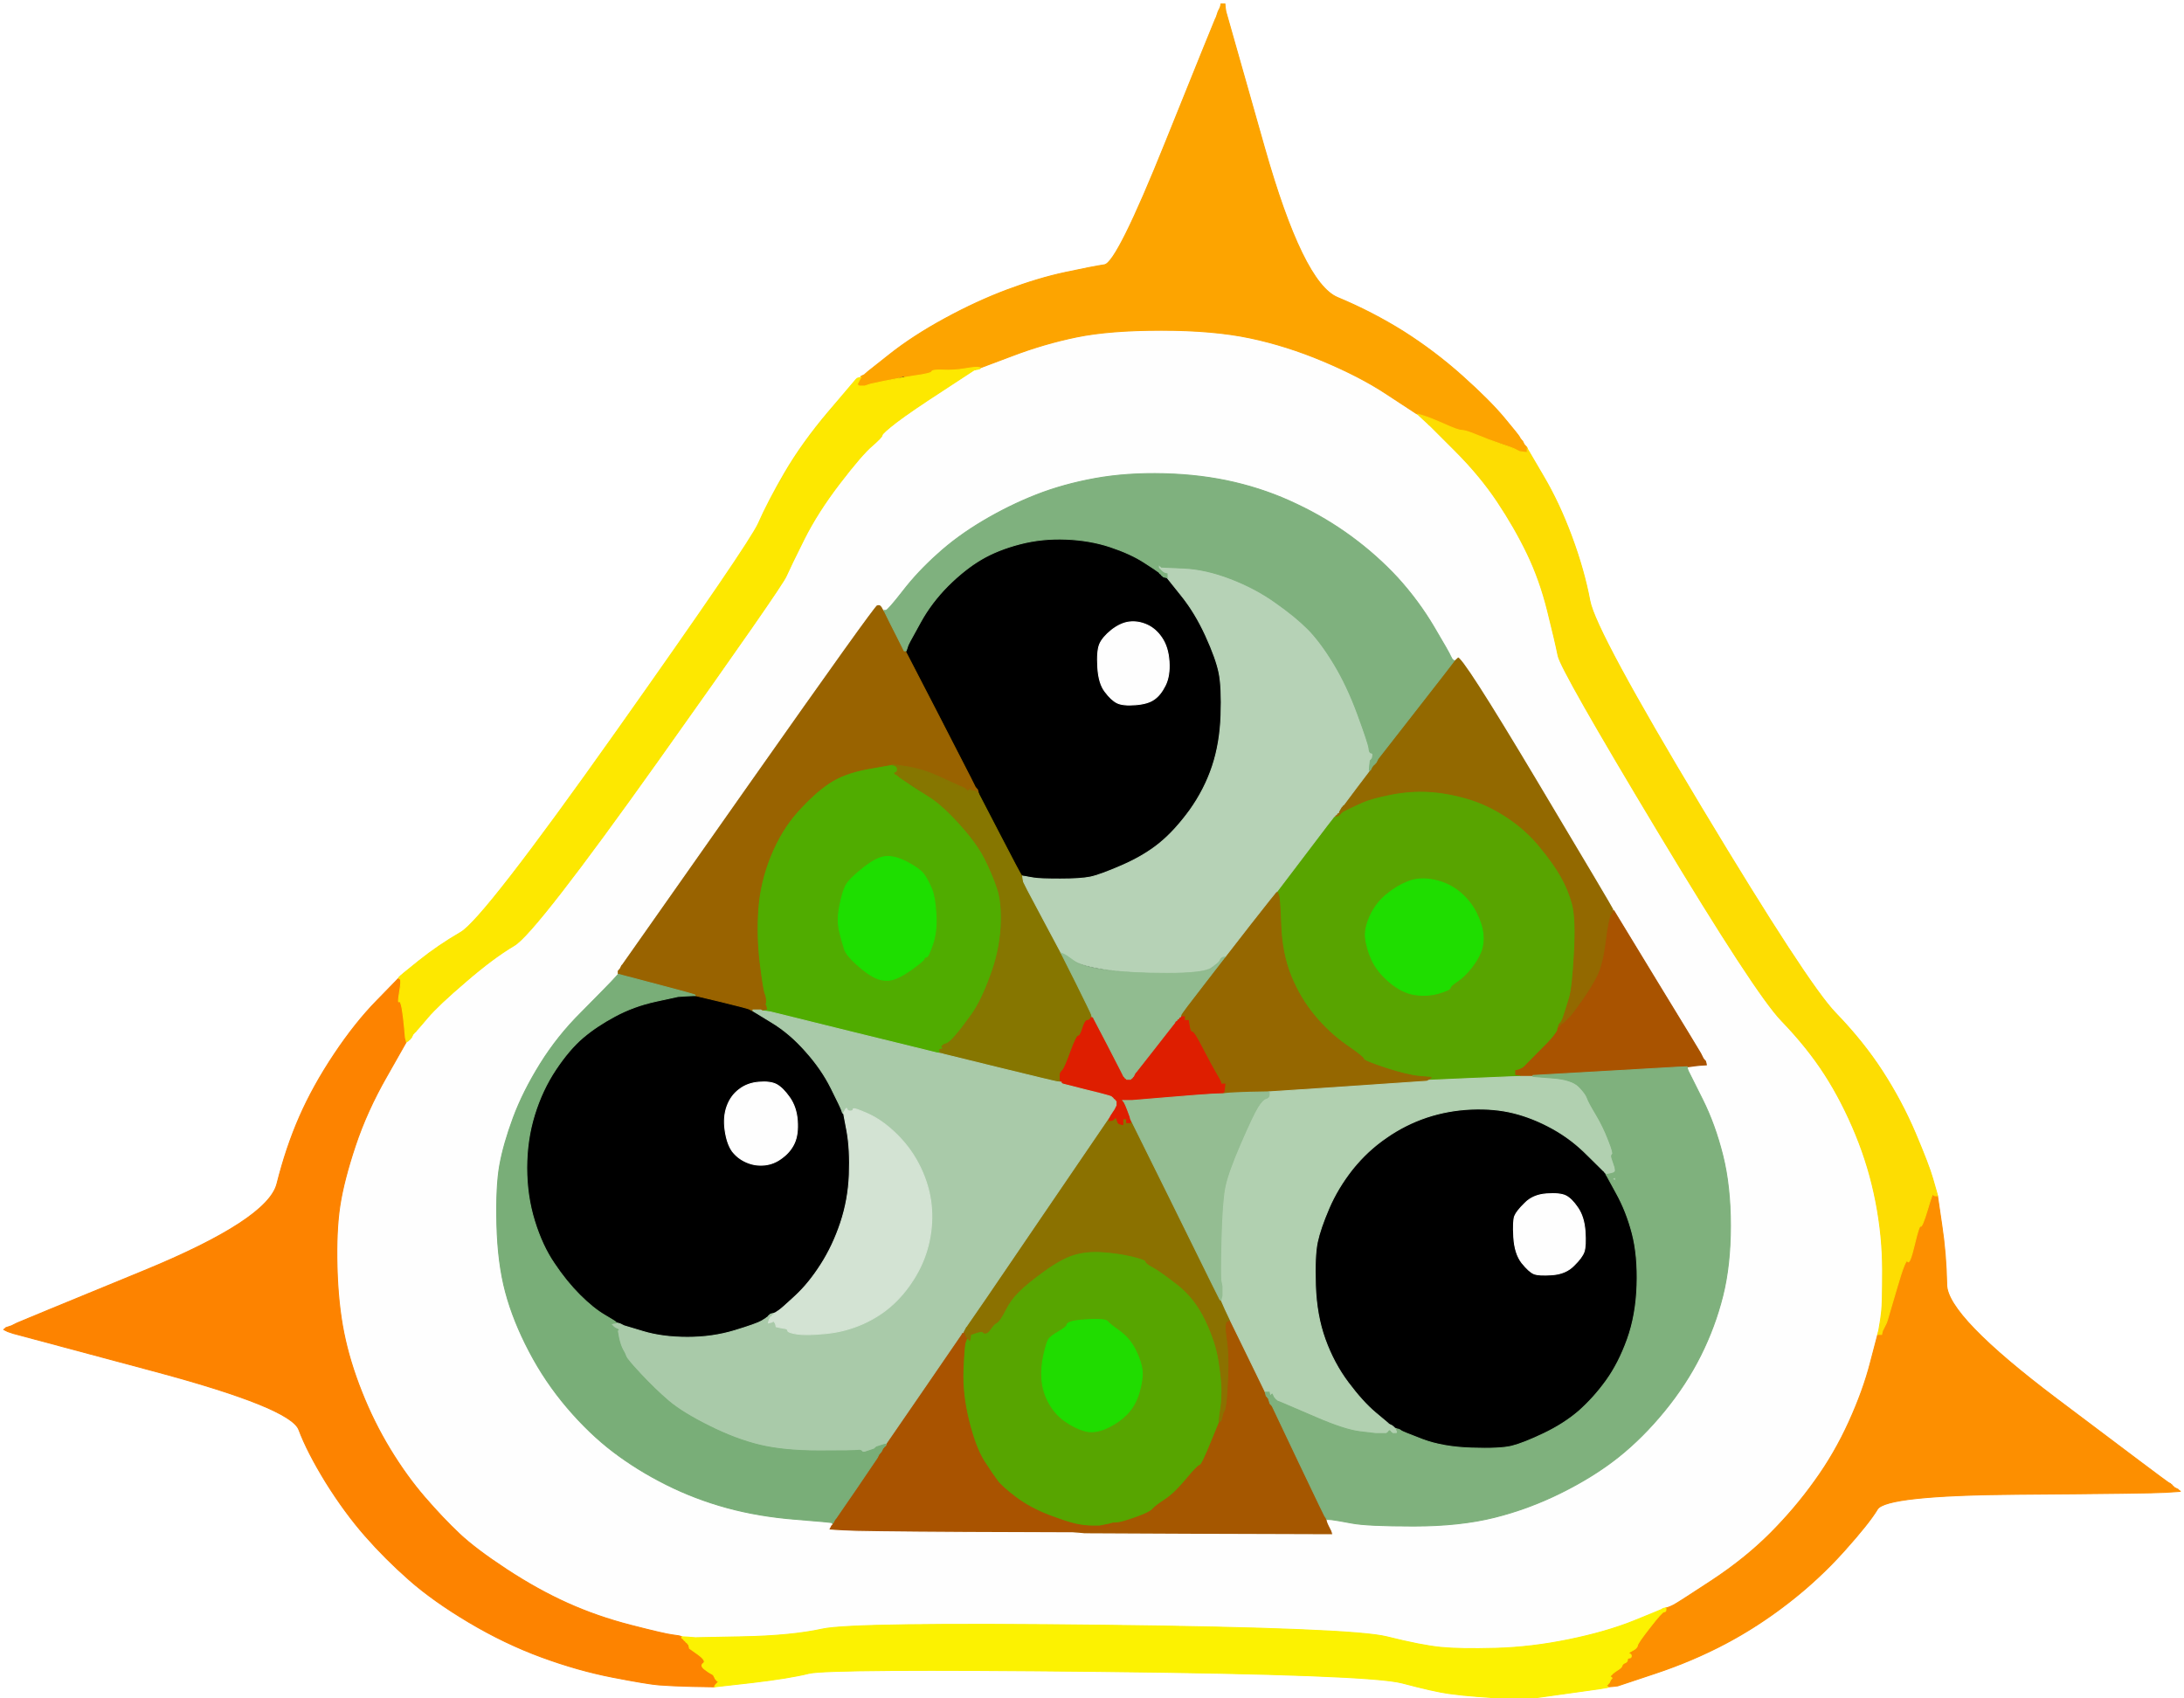 <!-- Created with clker.com Auto tracing tool http://www.clker.com) --> 
<svg 
   xmlns='http://www.w3.org/2000/svg'
   width='1134'
   height='882'>
<rect width="100%" height="100%" fill="#333333" stroke="none"/>
<path style='opacity:1;fill:#FFFFFF;fill-rule:evenodd;stroke:#FFFFFF;stroke-width:0.5px;stroke-linecap:butt;stroke-linejoin:miter;stroke-opacity:1;' d='M 0.0 441.0 L 0.0 0.0 L 567.0 0.0 L 1134.0 0.0 L 1134.0 441.0 L 1134.0 882.0 L 964.5 882.0 L 795.0 882.0 L 815.0 879.2 Q 835.0 876.5 835.0 876.2 L 835.0 876.0 L 837.5 875.8 L 840.0 875.5 L 859.5 869.0 Q 879.0 862.5 896.0 853.5 Q 913.0 844.5 928.8 832.2 Q 944.5 820.0 957.5 805.5 Q 970.5 791.0 974.8 783.8 Q 979.0 776.5 1048.0 776.0 Q 1117.0 775.5 1124.5 775.0 L 1132.0 774.5 L 1131.8 774.2 L 1131.5 774.0 L 1131.2 773.8 L 1131.0 773.5 L 1130.0 773.0 L 1129.0 772.5 L 1128.8 772.2 L 1128.5 772.0 L 1128.2 771.8 L 1128.0 771.5 L 1127.8 771.2 L 1127.5 771.0 L 1127.2 770.8 L 1127.0 770.5 L 1126.0 770.0 Q 1125.0 769.5 1068.0 726.5 Q 1011.0 683.5 1010.8 667.2 Q 1010.5 651.0 1008.2 636.0 L 1006.0 621.0 L 1005.8 620.5 Q 1005.5 620.0 1005.2 620.0 L 1005.0 620.0 L 1004.8 618.0 Q 1004.5 616.0 1003.0 610.5 Q 1001.5 605.0 994.5 588.5 Q 987.5 572.0 977.5 556.5 Q 967.5 541.0 953.0 526.0 Q 938.5 511.0 883.5 419.5 Q 828.5 328.0 825.5 312.0 Q 822.5 296.0 816.0 278.5 Q 809.5 261.0 801.2 247.0 L 793.0 233.0 L 792.8 232.5 L 792.5 232.0 L 792.2 231.8 L 792.0 231.5 L 791.8 231.2 L 791.5 231.0 L 791.0 230.0 L 790.5 229.0 L 790.2 228.8 L 790.0 228.5 L 789.8 228.2 L 789.5 228.0 L 789.0 227.0 Q 788.5 226.0 781.0 217.0 Q 773.5 208.0 759.2 195.2 Q 745.0 182.5 728.8 172.2 Q 712.5 162.0 694.5 154.5 Q 676.5 147.0 656.5 76.5 L 636.5 6.0 L 636.2 4.0 L 636.0 2.0 L 635.0 2.0 L 634.0 2.0 L 633.8 3.0 L 633.5 4.0 L 633.0 5.0 L 632.5 6.0 L 632.0 7.5 L 631.5 9.0 L 631.0 10.0 Q 630.5 11.0 605.2 73.8 Q 580.0 136.5 573.5 137.5 Q 567.0 138.5 553.0 141.5 Q 539.0 144.5 523.0 150.5 Q 507.0 156.5 490.5 165.5 Q 474.0 174.5 462.0 184.0 L 450.0 193.5 L 449.8 193.8 L 449.5 194.0 L 449.2 194.2 L 449.0 194.5 L 448.0 195.0 L 447.0 195.5 L 447.0 195.8 L 447.0 196.0 L 446.5 196.2 Q 446.0 196.5 446.0 196.8 L 446.0 197.0 L 445.5 197.2 Q 445.0 197.5 445.0 197.8 L 445.0 198.0 L 435.8 207.5 Q 426.5 217.0 416.0 232.0 Q 405.5 247.0 399.5 260.0 Q 393.5 273.0 390.5 279.0 Q 387.5 285.0 319.2 381.2 Q 251.0 477.5 239.2 484.2 Q 227.5 491.0 217.5 499.0 Q 207.5 507.0 207.2 507.5 L 207.0 508.0 L 195.8 519.5 Q 184.5 531.0 173.5 547.5 Q 162.5 564.0 155.5 580.0 Q 148.5 596.0 143.8 614.8 Q 139.0 633.5 74.5 660.0 Q 10.0 686.5 9.0 687.0 L 8.0 687.5 L 7.0 688.0 L 6.0 688.5 L 4.5 689.0 L 3.0 689.5 L 2.8 689.8 L 2.5 690.0 L 2.2 690.2 L 2.0 690.5 L 3.0 691.0 L 4.0 691.5 L 5.5 692.0 L 7.0 692.5 L 79.0 711.8 Q 151.0 731.0 155.2 742.5 Q 159.5 754.0 169.2 769.8 Q 179.0 785.5 189.5 797.5 Q 200.0 809.5 212.5 820.5 Q 225.0 831.5 243.5 842.5 Q 262.0 853.5 281.0 860.5 Q 300.0 867.5 318.0 871.0 Q 336.0 874.5 342.0 875.0 Q 348.0 875.5 359.5 875.8 L 371.0 876.0 L 390.5 873.8 Q 410.0 871.5 420.0 869.0 Q 430.0 866.5 570.5 868.0 Q 711.0 869.5 728.0 874.0 Q 745.0 878.5 752.5 879.5 Q 760.0 880.5 767.0 881.0 L 774.0 881.5 L 774.0 881.8 L 774.0 882.0 L 387.0 882.0 L 0.0 882.0 L 0.0 441.0 z 
'/>
<path style='opacity:1;fill:#000000;fill-rule:evenodd;stroke:#000000;stroke-width:0.5px;stroke-linecap:butt;stroke-linejoin:miter;stroke-opacity:1;' d='M 824.2 599.8 L 832.5 608.0 L 832.8 608.2 L 833.0 608.5 L 833.2 608.8 L 833.5 609.0 L 833.8 609.5 L 834.0 610.0 L 834.0 610.2 Q 834.0 610.5 834.5 610.8 L 835.0 611.0 L 835.0 611.2 Q 835.0 611.5 835.5 611.8 L 836.0 612.0 L 841.8 624.5 Q 847.5 637.0 849.0 644.5 Q 850.5 652.0 850.0 667.5 Q 849.5 683.0 845.0 695.5 Q 840.5 708.0 834.0 717.0 Q 827.5 726.0 819.8 732.8 Q 812.0 739.5 801.5 744.5 Q 791.0 749.5 785.0 751.0 Q 779.0 752.5 764.0 752.0 Q 749.0 751.5 738.5 747.5 Q 728.0 743.5 727.0 743.2 L 726.0 743.0 L 725.8 742.5 Q 725.5 742.0 725.2 742.0 L 725.0 742.0 L 724.5 741.8 L 724.0 741.5 L 723.8 741.2 L 723.5 741.0 L 723.2 740.8 L 723.0 740.5 L 722.0 740.0 L 721.0 739.5 L 720.8 739.2 Q 720.5 739.0 714.0 733.5 Q 707.5 728.0 700.0 718.0 Q 692.5 708.0 688.0 695.5 Q 683.5 683.0 683.0 667.5 Q 682.5 652.0 684.0 645.0 Q 685.5 638.0 690.0 627.5 Q 694.5 617.0 702.2 607.2 Q 710.0 597.5 719.8 590.8 Q 729.5 584.0 740.8 580.2 Q 752.0 576.5 764.0 576.0 Q 776.0 575.5 786.0 578.0 Q 796.0 580.5 806.0 586.0 Q 816.0 591.5 824.2 599.8 z 
M 803.0 620.0 Q 810.0 619.5 813.0 621.0 Q 816.0 622.5 819.2 627.2 Q 822.5 632.0 823.0 639.5 Q 823.5 647.0 822.5 650.0 Q 821.5 653.0 817.2 657.2 Q 813.0 661.5 806.0 662.0 Q 799.0 662.5 796.5 661.5 Q 794.0 660.5 790.2 655.8 Q 786.5 651.0 786.0 642.5 Q 785.5 634.0 786.5 631.5 Q 787.5 629.0 791.8 624.8 Q 796.0 620.5 803.0 620.0 z 
'/>
<path style='opacity:1;fill:#000000;fill-rule:evenodd;stroke:#000000;stroke-width:0.5px;stroke-linecap:butt;stroke-linejoin:miter;stroke-opacity:1;' d='M 340.5 520.0 L 352.0 517.5 L 356.5 517.2 L 361.0 517.0 L 374.5 520.2 Q 388.0 523.5 389.0 524.0 Q 390.0 524.5 390.5 524.8 L 391.0 525.0 L 400.5 530.8 Q 410.0 536.5 418.2 545.8 Q 426.5 555.0 431.5 565.0 Q 436.5 575.0 437.0 576.5 L 437.5 578.0 L 437.8 578.0 L 438.0 578.0 L 439.8 587.5 Q 441.5 597.0 441.0 610.0 Q 440.5 623.0 436.5 635.0 Q 432.5 647.0 426.2 656.8 Q 420.0 666.5 413.0 673.0 Q 406.0 679.5 404.5 680.5 Q 403.0 681.5 402.5 681.8 L 402.0 682.0 L 401.8 682.0 Q 401.5 682.0 401.2 682.5 L 401.0 683.0 L 400.8 683.0 Q 400.5 683.0 400.2 683.5 L 400.0 684.0 L 399.0 684.2 Q 398.0 684.5 395.5 686.0 Q 393.0 687.5 381.5 691.0 Q 370.0 694.5 357.0 694.5 Q 344.0 694.5 334.0 691.5 L 324.0 688.5 L 323.0 688.0 L 322.0 687.5 L 321.0 687.2 L 320.0 687.0 L 320.0 686.8 Q 320.0 686.5 314.0 683.0 Q 308.0 679.5 301.0 672.5 Q 294.0 665.5 287.8 656.2 Q 281.5 647.0 277.5 634.0 Q 273.5 621.0 273.5 606.5 Q 273.5 592.0 277.5 579.0 Q 281.5 566.0 288.5 555.5 Q 295.5 545.0 302.5 539.0 Q 309.5 533.0 319.2 527.8 Q 329.0 522.5 340.5 520.0 z 
M 394.0 562.0 Q 400.0 561.5 403.2 563.2 Q 406.5 565.0 410.0 570.0 Q 413.5 575.0 414.0 582.0 Q 414.5 589.0 412.5 593.5 Q 410.5 598.0 406.2 601.2 Q 402.0 604.5 397.0 605.0 Q 392.0 605.5 387.5 603.5 Q 383.0 601.5 380.2 597.8 Q 377.5 594.0 376.5 587.0 Q 375.5 580.0 377.5 574.5 Q 379.5 569.0 383.8 565.8 Q 388.0 562.5 394.0 562.0 z 
'/>
<path style='opacity:1;fill:#000000;fill-rule:evenodd;stroke:#000000;stroke-width:0.5px;stroke-linecap:butt;stroke-linejoin:miter;stroke-opacity:1;' d='M 601.2 296.8 L 601.5 297.0 L 601.8 297.2 L 602.0 297.5 L 602.2 297.8 L 602.5 298.0 L 602.8 298.2 L 603.0 298.5 L 604.0 298.8 L 605.0 299.0 L 605.0 299.2 Q 605.0 299.5 605.5 299.8 L 606.0 300.0 L 613.2 309.0 Q 620.5 318.0 626.0 330.0 Q 631.5 342.0 633.0 349.5 Q 634.5 357.0 634.0 371.5 Q 633.5 386.0 629.5 398.0 Q 625.5 410.0 617.8 420.8 Q 610.0 431.5 602.0 438.0 Q 594.0 444.5 582.5 449.5 Q 571.0 454.5 566.0 455.5 Q 561.0 456.5 550.5 456.5 Q 540.0 456.5 537.0 456.0 L 534.0 455.5 L 532.5 455.2 L 531.0 455.0 L 530.5 454.8 Q 530.0 454.5 519.0 433.2 L 508.0 412.0 L 507.8 411.5 Q 507.5 411.0 507.2 411.0 L 507.0 411.0 L 506.8 410.0 L 506.5 409.0 L 506.0 408.0 L 505.5 407.0 L 505.0 406.0 L 504.5 405.0 L 504.0 404.0 Q 503.5 403.0 486.8 370.5 L 470.0 338.0 L 470.2 338.0 L 470.5 338.0 L 471.0 336.5 L 471.5 335.0 L 472.0 334.0 L 472.5 333.0 L 478.0 323.0 Q 483.5 313.0 492.2 304.2 Q 501.0 295.5 509.5 290.5 Q 518.0 285.5 529.5 282.5 Q 541.0 279.5 553.5 280.0 Q 566.0 280.5 576.5 284.0 Q 587.0 287.5 594.0 292.0 Q 601.0 296.5 601.2 296.8 z 
M 586.5 323.0 Q 591.0 322.5 595.5 324.5 Q 600.0 326.5 603.2 331.2 Q 606.5 336.0 607.0 343.5 Q 607.5 351.0 605.0 356.0 Q 602.5 361.0 599.2 363.2 Q 596.0 365.5 589.5 366.0 Q 583.0 366.5 580.0 365.0 Q 577.0 363.5 573.8 359.2 Q 570.5 355.0 570.0 346.5 Q 569.5 338.0 571.0 334.5 Q 572.5 331.0 577.2 327.2 Q 582.0 323.5 586.5 323.0 z 
'/>
<path style='opacity:1;fill:#58A400;fill-rule:evenodd;stroke:#58A400;stroke-width:0.5px;stroke-linecap:butt;stroke-linejoin:miter;stroke-opacity:1;' d='M 813.0 524.5 L 812.5 526.0 L 812.0 527.5 L 811.5 529.0 L 811.2 530.5 L 811.0 532.0 L 810.5 532.2 Q 810.0 532.5 810.0 532.8 L 810.0 533.0 L 809.5 533.2 Q 809.0 533.5 809.0 533.8 L 809.0 534.0 L 808.8 535.0 Q 808.5 536.0 806.5 538.5 Q 804.5 541.0 798.2 547.2 L 792.0 553.5 L 791.8 553.8 L 791.5 554.0 L 791.2 554.2 L 791.0 554.5 L 790.0 555.0 L 789.0 555.5 L 788.0 555.8 L 787.0 556.0 L 787.0 557.0 L 787.0 558.0 L 788.5 558.2 L 790.0 558.5 L 790.0 558.8 L 790.0 559.0 L 784.0 559.2 Q 778.0 559.5 760.0 560.2 L 742.0 561.0 L 742.0 560.8 L 742.0 560.5 L 742.2 560.2 L 742.5 560.0 L 742.8 559.8 L 743.0 559.5 L 737.0 559.0 Q 731.0 558.5 719.5 554.8 Q 708.0 551.0 708.0 550.0 Q 708.0 549.0 699.0 542.8 Q 690.0 536.5 682.5 527.5 Q 675.0 518.5 670.2 506.8 Q 665.5 495.0 665.0 480.5 Q 664.5 466.0 663.8 464.5 L 663.0 463.0 L 677.8 443.5 Q 692.5 424.0 692.8 424.0 L 693.0 424.0 L 693.2 424.0 Q 693.5 424.0 693.8 423.5 L 694.0 423.0 L 694.2 423.0 Q 694.5 423.0 694.8 422.5 L 695.0 422.0 L 696.0 421.8 L 697.0 421.5 L 700.0 420.0 Q 703.0 418.5 707.5 416.5 Q 712.0 414.5 722.0 412.5 Q 732.0 410.5 741.5 411.0 Q 751.0 411.5 761.5 414.5 Q 772.0 417.5 782.0 424.0 Q 792.0 430.5 799.2 439.2 Q 806.5 448.0 810.5 455.0 Q 814.5 462.0 816.5 469.5 Q 818.5 477.0 817.5 495.0 Q 816.5 513.0 815.0 518.0 Q 813.5 523.0 813.0 524.5 z 
M 731.2 457.8 Q 737.0 455.5 744.5 457.0 Q 752.0 458.5 757.8 463.2 Q 763.5 468.0 766.5 474.0 Q 769.5 480.0 770.0 485.0 Q 770.5 490.0 769.0 494.0 Q 767.5 498.0 764.0 502.5 Q 760.5 507.0 756.8 509.5 Q 753.0 512.0 753.0 513.0 Q 753.0 514.0 747.0 515.8 Q 741.0 517.5 734.5 516.5 Q 728.0 515.5 721.5 510.0 Q 715.0 504.5 712.2 498.2 Q 709.5 492.0 709.0 487.0 Q 708.5 482.0 711.5 475.5 Q 714.5 469.0 720.0 464.5 Q 725.5 460.0 731.2 457.8 z 
'/>
<path style='opacity:1;fill:#57A500;fill-rule:evenodd;stroke:#57A500;stroke-width:0.5px;stroke-linecap:butt;stroke-linejoin:miter;stroke-opacity:1;' d='M 634.0 730.5 L 633.5 734.0 L 633.2 736.5 L 633.0 739.0 L 628.5 750.0 Q 624.0 761.0 623.0 761.0 Q 622.0 761.0 616.0 768.2 Q 610.0 775.5 605.0 778.8 Q 600.0 782.0 598.5 783.8 Q 597.0 785.5 590.0 788.0 Q 583.0 790.5 580.5 790.8 L 578.0 791.0 L 577.8 791.0 Q 577.5 791.0 577.2 791.5 L 577.0 792.0 L 574.0 792.2 L 571.0 792.5 L 567.0 792.5 Q 563.0 792.5 558.5 791.5 Q 554.0 790.5 544.2 786.8 Q 534.5 783.0 527.2 777.5 Q 520.0 772.0 517.8 769.0 Q 515.5 766.0 511.0 759.0 Q 506.5 752.0 503.0 738.0 Q 499.5 724.0 500.0 711.5 Q 500.5 699.0 501.2 697.0 L 502.0 695.0 L 502.2 695.0 L 502.5 695.0 L 502.8 695.2 L 503.0 695.5 L 503.2 695.8 L 503.5 696.0 L 503.8 694.5 L 504.0 693.0 L 507.0 692.0 Q 510.0 691.0 510.5 691.8 Q 511.0 692.5 512.0 692.2 Q 513.0 692.0 514.5 689.8 Q 516.0 687.5 517.5 686.8 Q 519.0 686.0 521.8 680.5 Q 524.5 675.0 528.8 670.8 Q 533.0 666.5 542.0 660.0 Q 551.0 653.5 557.5 651.5 Q 564.0 649.5 572.0 650.0 Q 580.0 650.5 587.5 652.2 Q 595.0 654.0 595.0 655.0 Q 595.0 656.0 598.8 658.0 Q 602.5 660.0 611.5 667.0 Q 620.5 674.0 626.0 685.5 Q 631.5 697.0 633.0 707.0 Q 634.5 717.0 634.5 722.0 Q 634.5 727.0 634.0 730.5 z 
M 567.0 685.2 Q 574.0 685.0 575.0 686.2 Q 576.0 687.5 581.2 691.2 Q 586.5 695.0 589.5 701.0 Q 592.5 707.0 593.0 711.5 Q 593.5 716.0 591.5 723.0 Q 589.5 730.0 585.0 734.5 Q 580.5 739.0 574.2 741.8 Q 568.0 744.5 563.0 743.0 Q 558.0 741.5 553.0 738.0 Q 548.0 734.5 544.8 728.8 Q 541.5 723.0 541.0 716.5 Q 540.5 710.0 542.0 703.5 Q 543.5 697.0 544.5 695.5 Q 545.5 694.0 549.8 691.5 Q 554.0 689.0 554.0 688.0 Q 554.0 687.0 557.0 686.2 Q 560.0 685.5 567.0 685.2 z 
'/>
<path style='opacity:1;fill:#50AC00;fill-rule:evenodd;stroke:#50AC00;stroke-width:0.5px;stroke-linecap:butt;stroke-linejoin:miter;stroke-opacity:1;' d='M 450.5 399.2 L 463.0 397.0 L 463.0 397.2 Q 463.0 397.5 465.0 397.8 L 467.0 398.0 L 467.5 399.5 Q 468.0 401.0 469.0 401.2 Q 470.0 401.5 468.5 401.8 Q 467.0 402.0 470.0 405.2 Q 473.0 408.5 480.0 412.0 Q 487.0 415.5 497.2 426.8 Q 507.5 438.0 511.5 446.0 Q 515.5 454.0 518.0 461.5 Q 520.5 469.0 519.8 481.8 Q 519.0 494.5 514.2 507.2 Q 509.5 520.0 504.5 527.0 Q 499.5 534.0 496.2 537.8 Q 493.0 541.5 491.5 542.0 L 490.0 542.5 L 489.8 542.8 L 489.5 543.0 L 489.2 543.2 L 489.0 543.5 L 489.2 543.8 L 489.5 544.0 L 489.8 544.2 L 490.0 544.5 L 489.0 544.8 L 488.0 545.0 L 488.0 546.0 L 488.0 547.0 L 486.5 546.8 Q 485.0 546.5 442.5 536.0 L 400.0 525.5 L 398.0 525.2 L 396.0 525.0 L 396.0 524.8 L 396.0 524.5 L 397.0 524.2 L 398.0 524.0 L 397.8 523.0 L 397.5 522.0 L 397.2 521.8 L 397.0 521.5 L 397.2 521.2 L 397.5 521.0 L 397.5 519.5 Q 397.5 518.0 396.8 516.2 Q 396.0 514.5 394.2 500.2 Q 392.5 486.0 393.5 472.0 Q 394.5 458.0 400.0 444.5 Q 405.5 431.0 414.0 421.5 Q 422.5 412.0 430.2 406.8 Q 438.0 401.5 450.5 399.2 z 
M 464.2 401.8 Q 464.0 401.5 464.2 401.2 Q 464.5 401.0 464.5 401.5 Q 464.5 402.0 464.2 401.8 z 
M 460.2 444.8 Q 465.0 444.5 471.5 448.0 Q 478.0 451.5 480.0 454.5 Q 482.0 457.5 483.8 461.8 Q 485.5 466.0 486.0 475.0 Q 486.5 484.0 484.2 490.5 Q 482.0 497.0 481.0 497.0 Q 480.0 497.0 479.8 498.0 Q 479.5 499.0 472.8 503.8 Q 466.0 508.5 462.0 509.0 Q 458.0 509.5 454.0 507.5 Q 450.0 505.5 444.8 500.8 Q 439.5 496.0 438.5 493.0 Q 437.5 490.0 436.0 484.0 Q 434.5 478.0 436.0 470.5 Q 437.5 463.0 439.2 459.8 Q 441.0 456.5 448.2 450.8 Q 455.5 445.0 460.2 444.8 z 
'/>
<path style='opacity:1;fill:#996300;fill-rule:evenodd;stroke:#996300;stroke-width:0.5px;stroke-linecap:butt;stroke-linejoin:miter;stroke-opacity:1;' d='M 458.0 315.2 L 459.0 317.0 L 462.2 323.5 Q 465.5 330.0 466.0 331.0 L 466.5 332.0 L 467.0 333.0 L 467.5 334.0 L 468.0 335.0 L 468.5 336.0 L 469.0 337.0 L 469.5 338.0 L 469.8 338.0 L 470.0 338.0 L 486.8 370.5 Q 503.5 403.0 504.0 404.0 L 504.5 405.0 L 505.0 406.0 L 505.5 407.0 L 506.0 408.0 L 506.5 409.0 L 506.8 409.2 L 507.0 409.5 L 507.2 409.8 L 507.5 410.0 L 507.8 411.0 L 508.0 412.0 L 507.0 411.8 L 506.0 411.5 L 505.0 411.0 L 504.0 410.5 L 503.8 410.2 L 503.5 410.0 L 503.2 410.2 L 503.0 410.5 L 502.8 410.8 L 502.5 411.0 L 502.2 410.8 L 502.0 410.5 L 501.8 410.2 L 501.5 410.0 L 501.2 409.8 L 501.0 409.5 L 500.0 409.0 Q 499.0 408.5 497.2 407.8 Q 495.5 407.0 487.2 403.2 Q 479.0 399.5 473.0 398.8 L 467.0 398.0 L 467.0 397.8 Q 467.0 397.5 465.0 397.2 L 463.0 397.0 L 450.5 399.2 Q 438.0 401.5 430.2 406.8 Q 422.5 412.0 414.0 421.5 Q 405.5 431.0 400.0 444.5 Q 394.5 458.0 393.5 472.0 Q 392.5 486.0 394.2 500.2 Q 396.0 514.5 396.8 516.2 Q 397.5 518.0 397.5 519.5 L 397.5 521.0 L 397.2 521.2 L 397.0 521.5 L 397.2 521.8 L 397.5 522.0 L 397.8 523.0 L 398.0 524.0 L 397.0 524.2 L 396.0 524.5 L 396.0 524.8 L 396.0 525.0 L 395.5 524.8 L 395.0 524.5 L 393.0 524.5 L 391.0 524.5 L 391.0 524.8 L 391.0 525.0 L 390.5 524.8 Q 390.0 524.5 389.0 524.0 Q 388.0 523.5 374.5 520.2 L 361.0 517.0 L 361.0 516.8 Q 361.0 516.5 342.0 511.5 L 323.0 506.5 L 322.0 506.2 L 321.0 506.0 L 320.8 506.0 L 320.5 506.0 L 320.5 505.0 L 320.5 504.0 L 320.8 503.8 L 321.0 503.5 L 321.2 503.2 L 321.5 503.0 L 322.0 502.0 L 322.5 501.0 L 322.8 500.8 Q 323.0 500.5 388.2 407.8 Q 453.5 315.0 455.2 314.2 Q 457.0 313.5 458.0 315.2 z 
'/>
<path style='opacity:1;fill:#867600;fill-rule:evenodd;stroke:#867600;stroke-width:0.5px;stroke-linecap:butt;stroke-linejoin:miter;stroke-opacity:1;' d='M 464.5 397.5 L 463.0 397.0 L 471.0 398.2 Q 479.0 399.5 487.2 403.2 Q 495.5 407.0 497.2 407.8 Q 499.0 408.5 500.0 409.0 L 501.0 409.5 L 501.2 409.8 L 501.5 410.0 L 501.8 410.2 L 502.0 410.5 L 502.2 410.8 L 502.5 411.0 L 502.8 410.8 L 503.0 410.5 L 503.2 410.2 L 503.5 410.0 L 503.8 410.2 L 504.0 410.5 L 505.5 410.8 L 507.0 411.0 L 507.0 411.2 Q 507.0 411.5 507.5 411.8 L 508.0 412.0 L 519.0 433.2 Q 530.0 454.5 530.5 454.8 L 531.0 455.0 L 531.2 456.5 L 531.5 458.0 L 532.0 459.0 L 532.5 460.0 L 533.0 461.0 L 533.5 462.0 L 542.0 478.0 Q 550.5 494.0 550.8 494.5 L 551.0 495.0 L 551.0 495.2 Q 551.0 495.5 551.5 495.8 L 552.0 496.0 L 559.8 511.5 Q 567.5 527.0 567.8 528.0 L 568.0 529.0 L 566.8 529.5 Q 565.5 530.0 564.5 530.0 Q 563.5 530.0 562.2 534.0 Q 561.0 538.0 560.0 538.0 Q 559.0 538.0 556.0 546.2 Q 553.0 554.5 551.8 555.8 Q 550.5 557.0 550.5 558.0 L 550.5 559.0 L 550.2 560.0 Q 550.0 561.0 551.0 561.0 Q 552.0 561.0 552.0 562.0 L 552.0 563.0 L 551.0 562.8 L 550.0 562.5 L 548.5 562.0 Q 547.0 561.5 518.5 554.5 L 490.0 547.5 L 489.0 547.2 L 488.0 547.0 L 488.0 546.0 L 488.0 545.0 L 489.0 544.8 L 490.0 544.5 L 489.8 544.2 L 489.5 544.0 L 489.2 543.8 L 489.0 543.5 L 489.2 543.2 L 489.5 543.0 L 489.8 542.8 L 490.0 542.5 L 491.5 542.0 Q 493.0 541.5 496.2 537.8 Q 499.5 534.0 504.5 527.0 Q 509.5 520.0 514.2 507.2 Q 519.0 494.5 519.8 481.8 Q 520.5 469.0 518.0 461.5 Q 515.5 454.0 511.5 446.0 Q 507.5 438.0 498.5 428.0 Q 489.5 418.0 482.8 413.8 Q 476.0 409.5 471.5 406.5 L 467.0 403.5 L 466.8 403.2 L 466.5 403.0 L 466.2 402.8 L 466.0 402.5 L 465.0 402.0 Q 464.0 401.5 465.0 401.2 Q 466.0 401.0 466.0 399.5 Q 466.0 398.0 464.5 397.5 z 
M 467.2 399.8 Q 467.0 399.5 467.2 399.2 Q 467.5 399.0 467.5 399.5 Q 467.5 400.0 467.2 399.8 z 
'/>
<path style='opacity:1;fill:#936900;fill-rule:evenodd;stroke:#936900;stroke-width:0.5px;stroke-linecap:butt;stroke-linejoin:miter;stroke-opacity:1;' d='M 837.8 472.0 L 838.0 473.0 L 836.8 475.0 Q 835.5 477.0 834.0 489.0 Q 832.5 501.0 829.5 507.0 Q 826.5 513.0 821.5 520.0 Q 816.5 527.0 816.2 527.2 L 816.0 527.5 L 815.8 527.8 L 815.5 528.0 L 815.2 528.2 L 815.0 528.5 L 814.8 528.8 L 814.5 529.0 L 814.2 529.2 L 814.0 529.5 L 813.8 529.8 L 813.5 530.0 L 813.2 530.2 L 813.0 530.5 L 812.8 530.8 L 812.5 531.0 L 812.0 532.0 L 811.5 533.0 L 811.2 533.2 L 811.0 533.5 L 810.0 533.8 L 809.0 534.0 L 809.2 533.0 L 809.5 532.0 L 809.8 531.8 L 810.0 531.5 L 810.2 531.2 L 810.5 531.0 L 811.0 530.0 L 811.5 529.0 L 812.0 527.5 L 812.5 526.0 L 813.0 524.5 Q 813.5 523.0 815.0 518.0 Q 816.5 513.0 817.5 495.0 Q 818.5 477.0 816.5 469.5 Q 814.5 462.0 810.5 455.0 Q 806.5 448.0 799.2 439.2 Q 792.0 430.5 782.0 424.0 Q 772.0 417.5 761.5 414.5 Q 751.0 411.5 741.5 411.0 Q 732.0 410.5 722.0 412.5 Q 712.0 414.5 707.5 416.5 Q 703.0 418.5 700.0 420.0 L 697.0 421.5 L 696.8 421.8 L 696.5 422.0 L 696.2 422.2 L 696.0 422.5 L 695.8 422.8 L 695.5 423.0 L 695.2 423.2 L 695.0 423.5 L 694.0 423.8 L 693.0 424.0 L 693.2 423.0 L 693.5 422.0 L 693.8 421.8 L 694.0 421.5 L 695.0 421.2 L 696.0 421.0 L 696.2 420.0 L 696.5 419.0 L 696.8 418.8 L 697.0 418.5 L 697.2 418.2 L 697.5 418.0 L 697.8 417.8 L 698.0 417.5 L 704.2 409.2 Q 710.5 401.0 710.8 400.5 L 711.0 400.0 L 711.2 400.0 L 711.5 400.0 L 712.0 399.0 L 712.5 398.0 L 712.8 397.8 L 713.0 397.5 L 713.2 397.2 L 713.5 397.0 L 713.8 396.8 L 714.0 396.5 L 714.2 396.2 L 714.5 396.0 L 715.0 395.0 L 715.5 394.0 L 735.0 369.0 Q 754.5 344.0 754.8 343.5 L 755.0 343.0 L 757.0 341.2 Q 759.0 339.5 798.2 405.2 Q 837.5 471.0 837.8 472.0 z 
'/>
<path style='opacity:1;fill:#8B7100;fill-rule:evenodd;stroke:#8B7100;stroke-width:0.5px;stroke-linecap:butt;stroke-linejoin:miter;stroke-opacity:1;' d='M 539.2 634.0 L 576.0 580.0 L 576.0 581.0 L 576.0 582.0 L 577.0 581.8 L 578.0 581.5 L 578.2 581.2 L 578.5 581.0 L 579.0 580.5 Q 579.5 580.0 580.0 581.5 L 580.5 583.0 L 580.8 583.2 L 581.0 583.5 L 582.0 583.8 L 583.0 584.0 L 583.0 582.5 L 583.0 581.0 L 584.0 581.0 L 585.0 581.0 L 585.0 582.0 L 585.0 583.0 L 586.0 583.0 L 587.0 583.0 L 587.0 582.0 L 587.0 581.0 L 607.8 623.0 Q 628.5 665.0 629.0 666.0 L 629.5 667.0 L 630.0 668.0 L 630.5 669.0 L 631.0 670.0 L 631.5 671.0 L 632.0 672.0 L 632.5 673.0 L 633.0 674.0 L 633.5 675.0 L 633.8 675.0 L 634.0 675.0 L 636.2 680.0 Q 638.5 685.0 638.8 685.5 L 639.0 686.0 L 637.5 686.5 Q 636.0 687.0 637.2 695.0 Q 638.5 703.0 638.0 714.5 Q 637.5 726.0 637.0 729.0 L 636.5 732.0 L 636.0 733.0 L 635.5 734.0 L 635.0 736.0 L 634.5 738.0 L 634.2 738.2 L 634.0 738.5 L 633.5 738.8 L 633.0 739.0 L 633.2 736.5 L 633.5 734.0 L 634.0 730.5 Q 634.5 727.0 634.5 722.0 Q 634.5 717.0 633.0 707.0 Q 631.5 697.0 626.0 685.5 Q 620.5 674.0 611.5 667.0 Q 602.5 660.0 598.8 658.0 Q 595.0 656.0 595.0 655.0 Q 595.0 654.0 587.5 652.2 Q 580.0 650.5 572.0 650.0 Q 564.0 649.5 557.5 651.5 Q 551.0 653.5 542.0 660.0 Q 533.0 666.5 528.8 670.8 Q 524.5 675.0 521.8 680.5 Q 519.0 686.0 517.5 686.8 Q 516.0 687.5 514.5 689.8 Q 513.0 692.0 512.0 692.2 Q 511.0 692.5 510.5 691.8 Q 510.0 691.0 507.0 692.0 L 504.0 693.0 L 503.8 694.5 L 503.5 696.0 L 503.2 695.8 L 503.0 695.5 L 502.8 695.2 L 502.5 695.0 L 502.2 695.0 L 502.0 695.0 L 501.8 695.0 L 501.5 695.0 L 501.2 694.0 L 501.0 693.0 L 500.0 693.0 L 499.0 693.0 L 499.0 692.0 L 499.0 691.0 L 500.0 691.0 L 501.0 691.0 L 501.2 690.0 L 501.5 689.0 L 501.8 688.8 L 502.0 688.5 L 502.2 688.2 Q 502.5 688.0 539.2 634.0 z 
'/>
<path style='opacity:1;fill:#956700;fill-rule:evenodd;stroke:#956700;stroke-width:0.5px;stroke-linecap:butt;stroke-linejoin:miter;stroke-opacity:1;' d='M 662.8 463.0 L 663.0 463.0 L 663.8 464.5 Q 664.5 466.0 665.0 480.5 Q 665.5 495.0 670.2 506.8 Q 675.0 518.5 682.5 527.5 Q 690.0 536.5 699.0 542.8 Q 708.0 549.0 708.0 550.0 Q 708.0 551.0 719.5 554.8 Q 731.0 558.5 737.0 559.0 L 743.0 559.5 L 742.8 559.8 L 742.5 560.0 L 742.2 560.2 L 742.0 560.5 L 742.0 560.8 L 742.0 561.0 L 741.5 561.2 L 741.0 561.5 L 733.5 562.0 Q 726.0 562.5 692.5 564.8 L 659.0 567.0 L 649.0 567.2 Q 639.0 567.5 637.0 567.8 L 635.0 568.0 L 635.0 567.8 L 635.0 567.5 L 635.2 567.2 L 635.5 567.0 L 635.8 566.0 Q 636.0 565.0 635.0 565.0 Q 634.0 565.0 633.8 563.0 Q 633.5 561.0 631.2 557.2 Q 629.0 553.5 624.5 544.8 Q 620.0 536.0 619.0 536.0 Q 618.0 536.0 617.5 534.0 Q 617.0 532.0 616.0 532.0 Q 615.0 532.0 614.8 530.0 Q 614.5 528.0 613.2 529.2 L 612.0 530.5 L 611.0 530.8 L 610.0 531.0 L 610.2 530.0 L 610.5 529.0 L 610.8 528.8 L 611.0 528.5 L 611.2 528.2 L 611.5 528.0 L 611.8 527.8 L 612.0 527.5 L 612.2 527.2 L 612.5 527.0 L 612.8 526.8 Q 613.0 526.5 623.5 512.8 L 634.0 499.0 L 634.2 499.0 Q 634.5 499.0 634.8 498.5 L 635.0 498.0 L 635.2 498.0 Q 635.5 498.0 635.8 497.5 L 636.0 497.0 L 649.2 480.0 Q 662.5 463.0 662.8 463.0 z 
'/>
<path style='opacity:1;fill:#A95300;fill-rule:evenodd;stroke:#A95300;stroke-width:0.5px;stroke-linecap:butt;stroke-linejoin:miter;stroke-opacity:1;' d='M 500.0 692.2 L 500.0 692.0 L 500.2 692.0 Q 500.5 692.0 501.0 693.5 L 501.5 695.0 L 501.8 695.0 L 502.0 695.0 L 501.2 697.0 Q 500.5 699.0 500.0 711.5 Q 499.5 724.0 503.0 738.0 Q 506.5 752.0 511.0 759.0 Q 515.5 766.0 517.8 769.0 Q 520.0 772.0 527.2 777.5 Q 534.5 783.0 544.2 786.8 Q 554.0 790.5 558.5 791.5 Q 563.0 792.5 567.0 792.5 L 571.0 792.5 L 573.5 792.0 L 576.0 791.5 L 577.0 791.2 L 578.0 791.0 L 578.0 792.0 L 578.0 793.0 L 576.5 793.2 L 575.0 793.5 L 573.0 794.0 L 571.0 794.5 L 564.0 795.0 L 557.0 795.5 L 557.0 795.8 L 557.0 796.0 L 501.5 795.8 Q 446.0 795.5 438.0 795.0 L 430.0 794.5 L 430.2 794.2 L 430.5 794.0 L 431.0 793.0 L 431.5 792.0 L 431.8 791.8 L 432.0 791.5 L 432.0 791.2 L 432.0 791.0 L 432.2 791.0 L 432.5 791.0 L 433.0 790.0 L 433.5 789.0 L 433.8 788.8 Q 434.0 788.5 444.8 772.8 L 455.5 757.0 L 456.0 756.0 L 456.5 755.0 L 456.8 754.8 L 457.0 754.5 L 457.2 754.2 L 457.5 754.0 L 458.0 753.0 L 458.5 752.0 L 458.8 751.8 L 459.0 751.5 L 459.2 751.2 L 459.5 751.0 L 459.8 750.8 L 460.0 750.5 L 460.0 750.2 L 460.0 750.0 L 460.2 749.5 Q 460.5 749.0 479.8 721.0 L 499.0 693.0 L 499.5 692.8 Q 500.0 692.5 500.0 692.2 z 
'/>
<path style='opacity:1;fill:#A55700;fill-rule:evenodd;stroke:#A55700;stroke-width:0.5px;stroke-linecap:butt;stroke-linejoin:miter;stroke-opacity:1;' d='M 637.5 686.5 L 639.0 686.0 L 647.8 704.0 Q 656.5 722.0 656.8 722.5 L 657.0 723.0 L 657.0 723.2 Q 657.0 723.5 657.5 723.8 L 658.0 724.0 L 658.2 725.0 L 658.5 726.0 L 659.0 727.5 L 659.5 729.0 L 659.8 729.2 L 660.0 729.5 L 660.2 729.8 L 660.5 730.0 L 674.5 759.5 Q 688.5 789.0 688.8 789.0 L 689.0 789.0 L 689.2 790.0 Q 689.5 791.0 690.0 792.0 L 690.5 793.0 L 691.0 794.0 L 691.5 795.0 L 691.8 796.0 L 692.0 797.0 L 627.5 796.8 L 563.0 796.5 L 560.0 796.2 L 557.0 796.0 L 557.0 795.8 L 557.0 795.5 L 564.0 795.0 L 571.0 794.5 L 573.0 794.0 L 575.0 793.5 L 576.0 793.0 Q 577.0 792.5 577.0 792.2 L 577.0 792.0 L 577.5 791.8 Q 578.0 791.5 578.0 791.2 L 578.0 791.0 L 580.5 790.8 Q 583.0 790.5 590.0 788.0 Q 597.0 785.5 598.5 783.8 Q 600.0 782.0 605.0 778.8 Q 610.0 775.5 616.0 768.2 Q 622.0 761.0 623.0 761.0 Q 624.0 761.0 628.5 750.0 L 633.0 739.0 L 633.5 738.8 L 634.0 738.5 L 634.2 738.2 L 634.5 738.0 L 635.0 736.0 L 635.5 734.0 L 636.0 733.0 L 636.5 732.0 L 637.0 729.0 Q 637.5 726.0 638.0 714.5 Q 638.5 703.0 637.2 695.0 Q 636.0 687.0 637.5 686.5 z 
'/>
<path style='opacity:1;fill:#1FDD00;fill-rule:evenodd;stroke:#1FDD00;stroke-width:0.5px;stroke-linecap:butt;stroke-linejoin:miter;stroke-opacity:1;' d='M 731.2 457.8 Q 737.0 455.5 744.5 457.0 Q 752.0 458.5 757.8 463.2 Q 763.5 468.0 766.5 474.0 Q 769.5 480.0 770.0 485.0 Q 770.5 490.0 769.0 494.0 Q 767.5 498.0 764.0 502.5 Q 760.5 507.0 756.8 509.5 Q 753.0 512.0 753.0 513.0 Q 753.0 514.0 747.0 515.8 Q 741.0 517.5 734.5 516.5 Q 728.0 515.5 721.5 510.0 Q 715.0 504.5 712.2 498.2 Q 709.5 492.0 709.0 487.0 Q 708.5 482.0 711.5 475.5 Q 714.5 469.0 720.0 464.5 Q 725.5 460.0 731.2 457.8 z 
'/>
<path style='opacity:1;fill:#FEFEFE;fill-rule:evenodd;stroke:#FEFEFE;stroke-width:0.5px;stroke-linecap:butt;stroke-linejoin:miter;stroke-opacity:1;' d='M 735.5 214.8 L 736.0 215.0 L 739.0 217.8 Q 742.0 220.5 742.2 220.8 L 742.5 221.0 L 755.5 234.0 Q 768.5 247.0 777.5 260.5 Q 786.5 274.0 793.0 287.5 Q 799.5 301.0 803.5 317.0 Q 807.5 333.0 809.0 340.5 Q 810.5 348.0 861.0 432.0 Q 911.5 516.0 925.0 530.0 Q 938.5 544.0 947.5 558.0 Q 956.5 572.0 963.5 589.0 Q 970.5 606.0 974.0 624.0 Q 977.5 642.0 977.5 659.5 Q 977.5 677.0 977.0 681.0 L 976.5 685.0 L 976.2 688.5 L 976.0 692.0 L 975.5 692.2 Q 975.0 692.5 975.0 692.8 L 975.0 693.0 L 971.2 707.5 Q 967.5 722.0 960.0 738.5 Q 952.5 755.0 942.2 769.2 Q 932.0 783.5 919.0 796.5 Q 906.0 809.5 888.5 821.0 Q 871.0 832.5 869.0 833.5 Q 867.0 834.5 866.0 834.8 L 865.0 835.0 L 864.5 835.2 Q 864.0 835.5 864.0 835.8 L 864.0 836.0 L 863.0 836.2 Q 862.0 836.5 848.0 842.0 Q 834.0 847.5 814.5 851.5 Q 795.0 855.5 776.5 856.0 Q 758.0 856.5 748.0 855.5 Q 738.0 854.5 720.0 850.0 Q 702.0 845.5 572.5 844.0 Q 443.0 842.5 427.0 846.0 Q 411.0 849.5 386.0 850.0 L 361.0 850.5 L 357.5 850.2 L 354.0 850.0 L 353.5 849.8 Q 353.0 849.5 349.0 849.0 Q 345.0 848.5 327.5 844.0 Q 310.0 839.5 294.5 832.5 Q 279.0 825.5 263.0 815.0 Q 247.0 804.5 238.5 796.5 Q 230.0 788.5 220.5 777.5 Q 211.0 766.5 202.5 752.5 Q 194.0 738.5 187.8 722.8 Q 181.5 707.0 178.5 692.0 Q 175.5 677.0 175.0 658.0 Q 174.5 639.0 176.5 626.0 Q 178.5 613.0 184.5 595.0 Q 190.5 577.0 200.8 559.0 L 211.0 541.0 L 211.5 540.8 L 212.0 540.5 L 212.2 540.2 L 212.5 540.0 L 212.8 539.8 L 213.0 539.5 L 213.2 539.2 L 213.5 539.0 L 214.0 538.0 L 214.5 537.0 L 214.8 536.8 L 215.0 536.5 L 215.2 536.2 L 215.5 536.0 L 215.8 535.8 L 216.0 535.5 L 216.2 535.2 Q 216.5 535.0 222.0 528.5 Q 227.5 522.0 241.8 509.8 Q 256.0 497.5 267.0 491.0 Q 278.0 484.5 342.0 394.5 Q 406.0 304.5 408.2 299.2 Q 410.5 294.0 417.5 280.0 Q 424.5 266.0 436.0 251.0 Q 447.5 236.0 452.8 231.5 Q 458.0 227.0 458.0 226.0 Q 458.0 225.0 465.5 219.2 Q 473.0 213.5 489.5 202.8 L 506.0 192.0 L 507.5 191.8 Q 509.0 191.5 509.0 191.2 L 509.0 191.0 L 525.5 184.8 Q 542.0 178.5 559.0 175.0 Q 576.0 171.5 603.0 171.5 Q 630.0 171.5 649.0 175.5 Q 668.0 179.5 687.0 187.5 Q 706.0 195.5 719.0 204.0 Q 732.0 212.5 733.5 213.5 Q 735.0 214.5 735.5 214.8 z 
M 754.5 342.8 L 755.0 343.0 L 757.0 341.2 Q 759.0 339.5 798.2 405.2 Q 837.5 471.0 837.8 472.0 L 838.0 473.0 L 860.2 509.5 Q 882.5 546.0 883.0 547.0 L 883.5 548.0 L 884.0 549.0 L 884.5 550.0 L 884.8 550.2 L 885.0 550.5 L 885.2 550.8 L 885.5 551.0 L 885.8 552.0 L 886.0 553.0 L 883.0 553.2 L 880.0 553.5 L 878.0 553.8 L 876.0 554.0 L 876.2 555.0 L 876.5 556.0 L 877.0 557.0 L 877.5 558.0 L 884.0 571.0 Q 890.5 584.0 894.5 600.0 Q 898.5 616.0 898.5 636.5 Q 898.5 657.0 894.5 673.0 Q 890.5 689.0 883.0 704.0 Q 875.5 719.0 864.2 732.8 Q 853.0 746.5 840.5 756.5 Q 828.0 766.5 811.0 775.0 Q 794.0 783.5 776.0 788.0 Q 758.0 792.5 734.0 792.5 Q 710.0 792.5 702.0 791.0 Q 694.0 789.5 691.5 789.2 L 689.0 789.0 L 689.2 790.0 Q 689.5 791.0 690.0 792.0 L 690.5 793.0 L 691.0 794.0 L 691.5 795.0 L 691.8 796.0 L 692.0 797.0 L 627.5 796.8 L 563.0 796.5 L 560.0 796.2 L 557.0 796.0 L 501.5 795.8 Q 446.0 795.5 438.0 795.0 L 430.0 794.5 L 430.2 794.2 L 430.5 794.0 L 431.0 793.0 L 431.5 792.0 L 431.8 791.8 L 432.0 791.5 L 432.0 791.2 L 432.0 791.0 L 432.0 790.8 Q 432.0 790.5 413.0 789.0 Q 394.0 787.5 377.5 783.0 Q 361.0 778.5 346.0 771.0 Q 331.0 763.5 318.5 754.0 Q 306.0 744.5 294.5 731.0 Q 283.0 717.5 274.8 701.8 Q 266.5 686.0 262.5 671.0 Q 258.5 656.0 258.0 636.0 Q 257.5 616.0 259.5 605.0 Q 261.5 594.0 266.5 580.5 Q 271.5 567.0 280.5 552.5 Q 289.5 538.0 301.8 525.8 Q 314.0 513.5 317.5 509.8 L 321.0 506.0 L 320.8 506.0 L 320.5 506.0 L 320.5 505.0 L 320.5 504.0 L 320.8 503.8 L 321.0 503.5 L 321.2 503.2 L 321.5 503.0 L 322.0 502.0 L 322.5 501.0 L 322.8 500.8 Q 323.0 500.5 388.2 407.8 Q 453.5 315.0 455.2 314.2 Q 457.0 313.5 458.0 315.2 L 459.0 317.0 L 460.0 317.0 Q 461.0 317.0 468.8 307.0 Q 476.5 297.0 486.8 287.8 Q 497.0 278.5 510.5 270.5 Q 524.0 262.5 538.0 257.0 Q 552.0 251.5 568.5 248.5 Q 585.0 245.5 604.5 246.0 Q 624.0 246.5 641.0 250.5 Q 658.0 254.5 673.2 261.8 Q 688.5 269.0 701.8 278.8 Q 715.0 288.5 725.8 300.2 Q 736.5 312.0 744.5 325.5 Q 752.5 339.0 753.2 340.8 Q 754.0 342.5 754.5 342.8 z 
'/>
<path style='opacity:1;fill:#A95300;fill-rule:evenodd;stroke:#A95300;stroke-width:0.5px;stroke-linecap:butt;stroke-linejoin:miter;stroke-opacity:1;' d='M 836.8 475.0 L 838.0 473.0 L 860.2 509.5 Q 882.5 546.0 883.0 547.0 L 883.5 548.0 L 884.0 549.0 L 884.5 550.0 L 884.8 550.2 L 885.0 550.5 L 885.2 550.8 L 885.5 551.0 L 885.8 552.0 L 886.0 553.0 L 883.0 553.2 L 880.0 553.5 L 878.0 553.8 L 876.0 554.0 L 871.0 554.2 Q 866.0 554.5 831.0 556.5 L 796.0 558.5 L 796.0 558.8 L 796.0 559.0 L 793.0 559.0 L 790.0 559.0 L 790.0 558.8 L 790.0 558.5 L 788.5 558.2 L 787.0 558.0 L 787.0 557.0 L 787.0 556.0 L 788.0 555.8 L 789.0 555.5 L 790.0 555.0 L 791.0 554.5 L 791.2 554.2 L 791.5 554.0 L 791.8 553.8 L 792.0 553.5 L 798.2 547.2 Q 804.5 541.0 806.5 538.5 Q 808.5 536.0 808.8 535.0 L 809.0 534.0 L 809.2 534.0 Q 809.5 534.0 809.8 533.5 L 810.0 533.0 L 810.2 533.0 Q 810.5 533.0 810.8 532.5 L 811.0 532.0 L 811.5 531.8 Q 812.0 531.5 812.2 531.2 L 812.5 531.0 L 812.8 530.8 L 813.0 530.5 L 813.2 530.2 L 813.5 530.0 L 813.8 529.8 L 814.0 529.5 L 814.2 529.2 L 814.5 529.0 L 814.8 528.8 L 815.0 528.5 L 815.2 528.2 L 815.5 528.0 L 815.8 527.8 L 816.0 527.5 L 816.2 527.2 Q 816.5 527.0 821.5 520.0 Q 826.5 513.0 829.5 507.0 Q 832.5 501.0 834.0 489.0 Q 835.5 477.0 836.8 475.0 z 
'/>
<path style='opacity:1;fill:#1EDE00;fill-rule:evenodd;stroke:#1EDE00;stroke-width:0.5px;stroke-linecap:butt;stroke-linejoin:miter;stroke-opacity:1;' d='M 460.2 444.8 Q 465.0 444.5 471.5 448.0 Q 478.0 451.5 480.0 454.5 Q 482.0 457.5 483.8 461.8 Q 485.5 466.0 486.0 475.0 Q 486.5 484.0 484.2 490.5 Q 482.0 497.0 481.0 497.0 Q 480.0 497.0 479.8 498.0 Q 479.5 499.0 472.8 503.8 Q 466.0 508.5 462.0 509.0 Q 458.0 509.5 454.0 507.5 Q 450.0 505.5 444.8 500.8 Q 439.5 496.0 438.5 493.0 Q 437.5 490.0 436.0 484.0 Q 434.5 478.0 436.0 470.5 Q 437.5 463.0 439.2 459.8 Q 441.0 456.5 448.2 450.8 Q 455.5 445.0 460.2 444.8 z 
'/>
<path style='opacity:1;fill:#20DC00;fill-rule:evenodd;stroke:#20DC00;stroke-width:0.5px;stroke-linecap:butt;stroke-linejoin:miter;stroke-opacity:1;' d='M 567.0 685.2 Q 574.0 685.0 575.0 686.2 Q 576.0 687.5 581.2 691.2 Q 586.5 695.0 589.5 701.0 Q 592.5 707.0 593.0 711.5 Q 593.5 716.0 591.5 723.0 Q 589.5 730.0 585.0 734.5 Q 580.5 739.0 574.2 741.8 Q 568.0 744.5 563.0 743.0 Q 558.0 741.5 553.0 738.0 Q 548.0 734.5 544.8 728.8 Q 541.5 723.0 541.0 716.5 Q 540.5 710.0 542.0 703.5 Q 543.5 697.0 544.5 695.5 Q 545.5 694.0 549.8 691.5 Q 554.0 689.0 554.0 688.0 Q 554.0 687.0 557.0 686.2 Q 560.0 685.5 567.0 685.2 z 
'/>
<path style='opacity:1;fill:#DE1E00;fill-rule:evenodd;stroke:#DE1E00;stroke-width:0.5px;stroke-linecap:butt;stroke-linejoin:miter;stroke-opacity:1;' d='M 566.2 529.0 L 567.0 528.0 L 567.0 528.2 Q 567.0 528.5 567.5 528.8 L 568.0 529.0 L 574.8 542.0 Q 581.5 555.0 582.0 556.0 L 582.5 557.0 L 583.0 558.0 L 583.5 559.0 L 583.8 559.2 L 584.0 559.5 L 584.2 559.8 L 584.5 560.0 L 584.8 560.2 L 585.0 560.5 L 586.0 560.5 L 587.0 560.5 L 587.2 560.2 L 587.5 560.0 L 587.8 559.8 L 588.0 559.5 L 588.2 559.2 L 588.5 559.0 L 589.0 558.0 L 589.5 557.0 L 589.8 556.8 Q 590.0 556.5 600.0 543.8 L 610.0 531.0 L 610.2 531.0 Q 610.5 531.0 610.8 530.5 L 611.0 530.0 L 611.2 530.0 L 611.5 530.0 L 611.8 529.5 L 612.0 529.0 L 612.2 529.0 L 612.5 529.0 L 612.8 528.5 L 613.0 528.0 L 614.0 528.0 L 615.0 528.0 L 615.0 529.0 L 615.0 530.0 L 616.0 530.0 L 617.0 530.0 L 617.5 533.0 Q 618.0 536.0 619.0 536.0 Q 620.0 536.0 624.5 544.8 Q 629.0 553.5 631.2 557.2 Q 633.5 561.0 633.8 562.0 L 634.0 563.0 L 635.0 563.0 L 636.0 563.0 L 635.8 565.0 L 635.5 567.0 L 635.2 567.2 L 635.0 567.5 L 635.0 567.8 L 635.0 568.0 L 629.5 568.2 Q 624.0 568.5 606.0 570.0 L 588.0 571.5 L 585.5 571.5 L 583.0 571.5 L 583.2 571.8 L 583.5 572.0 L 584.0 573.0 L 584.5 574.0 L 585.5 576.5 Q 586.5 579.0 586.8 580.0 L 587.0 581.0 L 587.0 582.0 L 587.0 583.0 L 586.0 583.0 L 585.0 583.0 L 585.0 582.0 L 585.0 581.0 L 584.0 581.0 L 583.0 581.0 L 583.0 582.5 L 583.0 584.0 L 582.0 583.8 L 581.0 583.5 L 580.8 583.2 L 580.5 583.0 L 580.0 581.5 Q 579.5 580.0 579.0 580.5 L 578.5 581.0 L 578.2 581.2 L 578.0 581.5 L 577.0 581.8 L 576.0 582.0 L 576.0 581.0 L 576.0 580.0 L 576.2 579.5 Q 576.5 579.0 577.5 577.5 L 578.5 576.0 L 579.0 575.0 L 579.5 574.0 L 579.5 573.0 L 579.5 572.0 L 579.2 571.8 L 579.0 571.5 L 578.8 571.2 L 578.5 571.0 L 578.2 570.8 L 578.0 570.5 L 577.8 570.2 L 577.5 570.0 L 577.2 569.8 L 577.0 569.5 L 575.5 569.0 Q 574.0 568.5 563.0 565.8 L 552.0 563.0 L 551.8 562.5 L 551.5 562.0 L 551.2 562.0 L 551.0 562.0 L 550.8 561.5 L 550.5 561.0 L 550.5 560.0 L 550.5 559.0 L 550.5 558.0 Q 550.5 557.0 551.8 555.8 Q 553.0 554.5 556.0 546.2 Q 559.0 538.0 560.0 538.0 Q 561.0 538.0 562.2 534.0 Q 563.5 530.0 564.5 530.0 Q 565.5 530.0 566.2 529.0 z 
'/>
<path style='opacity:1;fill:#FEFEFE;fill-rule:evenodd;stroke:#FEFEFE;stroke-width:0.5px;stroke-linecap:butt;stroke-linejoin:miter;stroke-opacity:1;' d='M 803.0 620.0 Q 810.0 619.5 813.0 621.0 Q 816.0 622.5 819.2 627.2 Q 822.5 632.0 823.0 639.5 Q 823.5 647.0 822.5 650.0 Q 821.5 653.0 817.2 657.2 Q 813.0 661.5 806.0 662.0 Q 799.0 662.5 796.5 661.5 Q 794.0 660.5 790.2 655.8 Q 786.5 651.0 786.0 642.5 Q 785.5 634.0 786.5 631.5 Q 787.5 629.0 791.8 624.8 Q 796.0 620.5 803.0 620.0 z 
'/>
<path style='opacity:1;fill:#FEFEFE;fill-rule:evenodd;stroke:#FEFEFE;stroke-width:0.5px;stroke-linecap:butt;stroke-linejoin:miter;stroke-opacity:1;' d='M 586.5 323.0 Q 591.0 322.5 595.5 324.5 Q 600.0 326.5 603.2 331.2 Q 606.5 336.0 607.0 343.5 Q 607.5 351.0 605.0 356.0 Q 602.5 361.0 599.2 363.2 Q 596.0 365.5 589.5 366.0 Q 583.0 366.5 580.0 365.0 Q 577.0 363.5 573.8 359.2 Q 570.5 355.0 570.0 346.5 Q 569.5 338.0 571.0 334.5 Q 572.5 331.0 577.2 327.2 Q 582.0 323.5 586.5 323.0 z 
'/>
<path style='opacity:1;fill:#FEFEFE;fill-rule:evenodd;stroke:#FEFEFE;stroke-width:0.5px;stroke-linecap:butt;stroke-linejoin:miter;stroke-opacity:1;' d='M 394.0 562.0 Q 400.0 561.5 403.2 563.2 Q 406.5 565.0 410.0 570.0 Q 413.5 575.0 414.0 582.0 Q 414.5 589.0 412.5 593.5 Q 410.5 598.0 406.2 601.2 Q 402.0 604.5 397.0 605.0 Q 392.0 605.5 387.5 603.5 Q 383.0 601.5 380.2 597.8 Q 377.5 594.0 376.5 587.0 Q 375.5 580.0 377.5 574.5 Q 379.5 569.0 383.8 565.8 Q 388.0 562.5 394.0 562.0 z 
'/>
<path style='opacity:1;fill:#FD8300;fill-rule:evenodd;stroke:#FD8300;stroke-width:0.5px;stroke-linecap:butt;stroke-linejoin:miter;stroke-opacity:1;' d='M 195.8 519.5 L 207.0 508.0 L 207.8 508.5 Q 208.5 509.0 207.5 515.0 Q 206.5 521.0 207.2 520.2 Q 208.0 519.5 208.8 523.8 Q 209.5 528.0 210.0 533.5 L 210.5 539.0 L 210.8 540.0 L 211.0 541.0 L 200.8 559.0 Q 190.5 577.0 184.5 595.0 Q 178.5 613.0 176.5 626.0 Q 174.5 639.0 175.0 658.0 Q 175.5 677.0 178.5 692.0 Q 181.5 707.0 187.8 722.8 Q 194.0 738.5 202.5 752.5 Q 211.0 766.5 220.5 777.5 Q 230.0 788.5 238.5 796.5 Q 247.0 804.5 263.0 815.0 Q 279.0 825.5 294.5 832.5 Q 310.0 839.5 327.5 844.0 Q 345.0 848.5 349.0 849.0 Q 353.0 849.5 353.5 849.8 L 354.0 850.0 L 354.0 850.2 L 354.0 850.5 L 354.2 850.8 L 354.5 851.0 L 354.8 851.2 L 355.0 851.5 L 355.2 851.8 L 355.5 852.0 L 355.8 852.2 L 356.0 852.5 L 356.2 852.8 L 356.5 853.0 L 356.8 853.2 L 357.0 853.5 L 357.2 853.8 L 357.5 854.0 L 357.8 855.0 L 358.0 856.0 L 362.5 859.2 Q 367.0 862.5 365.2 863.8 Q 363.5 865.0 365.8 866.8 Q 368.0 868.5 369.0 869.0 L 370.0 869.5 L 370.2 869.8 L 370.5 870.0 L 371.0 871.0 L 371.5 872.0 L 371.8 872.2 L 372.0 872.5 L 372.2 872.8 L 372.5 873.0 L 372.8 873.2 L 373.0 873.5 L 372.8 873.8 L 372.5 874.0 L 372.2 874.2 L 372.0 874.5 L 371.8 874.8 L 371.5 875.0 L 371.2 875.5 L 371.0 876.0 L 359.5 875.8 Q 348.0 875.5 342.0 875.0 Q 336.0 874.5 318.0 871.0 Q 300.0 867.5 281.0 860.5 Q 262.0 853.5 243.5 842.5 Q 225.0 831.5 212.5 820.5 Q 200.0 809.5 189.5 797.5 Q 179.0 785.5 169.2 769.8 Q 159.5 754.0 155.2 742.5 Q 151.0 731.0 79.0 711.8 L 7.0 692.5 L 5.5 692.0 L 4.0 691.5 L 3.0 691.0 L 2.0 690.5 L 2.2 690.2 L 2.5 690.0 L 2.8 689.8 L 3.0 689.5 L 4.5 689.0 L 6.0 688.5 L 7.0 688.0 L 8.0 687.5 L 9.0 687.0 Q 10.0 686.5 74.5 660.0 Q 139.0 633.5 143.8 614.8 Q 148.5 596.0 155.5 580.0 Q 162.5 564.0 173.5 547.5 Q 184.5 531.0 195.8 519.5 z 
'/>
<path style='opacity:1;fill:#FDA400;fill-rule:evenodd;stroke:#FDA400;stroke-width:0.5px;stroke-linecap:butt;stroke-linejoin:miter;stroke-opacity:1;' d='M 633.8 3.0 L 634.0 2.0 L 635.0 2.0 L 636.0 2.0 L 636.2 4.0 L 636.5 6.0 L 656.5 76.5 Q 676.5 147.0 694.5 154.5 Q 712.5 162.0 728.8 172.2 Q 745.0 182.5 759.2 195.2 Q 773.5 208.0 781.0 217.0 Q 788.5 226.0 789.0 227.0 L 789.5 228.0 L 789.8 228.2 L 790.0 228.5 L 790.2 228.8 L 790.5 229.0 L 791.0 230.0 L 791.5 231.0 L 791.8 231.2 L 792.0 231.5 L 792.2 231.8 L 792.5 232.0 L 792.8 232.5 L 793.0 233.0 L 793.0 234.0 L 793.0 235.0 L 791.0 234.8 L 789.0 234.5 L 788.0 234.0 L 787.0 233.5 L 786.0 233.0 Q 785.0 232.5 784.0 232.0 Q 783.0 231.5 778.0 230.0 Q 773.0 228.5 768.0 226.5 Q 763.0 224.5 762.0 225.0 Q 761.0 225.5 751.8 221.2 Q 742.5 217.0 739.2 216.0 L 736.0 215.0 L 735.5 214.8 Q 735.0 214.5 733.5 213.5 Q 732.0 212.5 719.0 204.0 Q 706.0 195.5 687.0 187.5 Q 668.0 179.5 649.0 175.5 Q 630.0 171.5 603.0 171.5 Q 576.0 171.5 559.0 175.0 Q 542.0 178.5 525.5 184.8 L 509.0 191.0 L 508.0 191.2 Q 507.0 191.5 506.5 191.8 L 506.0 192.0 L 505.5 191.8 Q 505.0 191.5 494.0 192.5 Q 483.0 193.5 476.5 195.2 Q 470.0 197.0 469.8 196.0 Q 469.5 195.0 467.8 195.8 Q 466.0 196.5 459.0 198.0 L 452.0 199.5 L 450.5 200.0 L 449.0 200.5 L 447.5 200.5 L 446.0 200.5 L 445.8 200.2 L 445.5 200.0 L 445.2 199.0 L 445.0 198.0 L 445.2 198.0 L 445.5 198.0 L 445.8 197.5 L 446.0 197.0 L 446.2 197.0 L 446.5 197.0 L 446.8 196.5 L 447.0 196.0 L 447.0 195.8 L 447.0 195.5 L 448.0 195.0 L 449.0 194.5 L 449.2 194.2 L 449.5 194.0 L 449.8 193.8 L 450.0 193.5 L 462.0 184.0 Q 474.0 174.5 490.5 165.5 Q 507.0 156.5 523.0 150.5 Q 539.0 144.5 553.0 141.5 Q 567.0 138.5 573.5 137.5 Q 580.0 136.5 605.2 73.8 Q 630.5 11.0 631.0 10.0 L 631.5 9.0 L 632.0 7.5 L 632.5 6.0 L 633.0 5.0 L 633.5 4.0 L 633.8 3.0 z 
'/>
<path style='opacity:1;fill:#A9CAA9;fill-rule:evenodd;stroke:#A9CAA9;stroke-width:0.5px;stroke-linecap:butt;stroke-linejoin:miter;stroke-opacity:1;' d='M 391.0 524.8 L 391.0 524.5 L 393.0 524.5 L 395.0 524.5 L 395.5 524.8 L 396.0 525.0 L 398.0 525.2 L 400.0 525.5 L 442.5 536.0 Q 485.0 546.5 486.5 546.8 L 488.0 547.0 L 489.0 547.2 L 490.0 547.5 L 518.5 554.5 Q 547.0 561.5 549.0 561.8 L 551.0 562.0 L 551.0 562.2 Q 551.0 562.5 551.5 562.8 L 552.0 563.0 L 563.0 565.8 Q 574.0 568.5 575.5 569.0 L 577.0 569.5 L 577.2 569.8 L 577.5 570.0 L 577.8 570.2 L 578.0 570.5 L 578.2 570.8 L 578.5 571.0 L 578.8 571.2 L 579.0 571.5 L 579.2 571.8 L 579.5 572.0 L 579.5 573.0 L 579.5 574.0 L 579.0 575.0 L 578.5 576.0 L 577.5 577.5 Q 576.5 579.0 576.2 579.5 L 576.0 580.0 L 539.2 634.0 Q 502.5 688.0 502.2 688.2 L 502.0 688.5 L 501.8 688.8 L 501.5 689.0 L 501.0 690.0 Q 500.5 691.0 500.2 691.5 L 500.0 692.0 L 499.8 692.0 Q 499.5 692.0 499.2 692.5 L 499.0 693.0 L 479.8 721.0 Q 460.5 749.0 460.2 749.5 L 460.0 750.0 L 459.0 750.2 L 458.0 750.5 L 456.5 751.0 L 455.0 751.5 L 454.8 751.8 L 454.5 752.0 L 454.2 752.2 L 454.0 752.5 L 452.5 753.0 Q 451.0 753.5 449.5 754.0 Q 448.0 754.5 447.5 753.8 Q 447.0 753.0 445.5 753.2 Q 444.0 753.5 425.5 753.5 Q 407.0 753.5 394.5 750.5 Q 382.0 747.5 368.0 740.5 Q 354.0 733.5 347.0 727.5 Q 340.0 721.5 332.8 713.8 Q 325.5 706.0 325.0 704.5 Q 324.5 703.0 323.2 700.8 Q 322.0 698.5 321.2 694.8 L 320.5 691.0 L 320.8 690.8 L 321.0 690.5 L 320.0 690.0 L 319.0 689.5 L 318.8 689.2 L 318.5 689.0 L 318.2 688.8 L 318.0 688.5 L 317.8 688.2 L 317.5 688.0 L 317.2 687.8 L 317.0 687.5 L 318.5 687.2 L 320.0 687.0 L 321.0 687.2 L 322.0 687.5 L 323.0 688.0 L 324.0 688.5 L 334.0 691.5 Q 344.0 694.5 357.0 694.5 Q 370.0 694.5 381.5 691.0 Q 393.0 687.5 395.5 686.0 Q 398.0 684.5 398.2 684.2 L 398.5 684.0 L 398.8 683.8 L 399.0 683.5 L 399.2 683.2 L 399.5 683.0 L 399.8 682.8 L 400.0 682.5 L 401.0 682.2 L 402.0 682.0 L 401.8 683.0 L 401.5 684.0 L 400.2 684.5 Q 399.0 685.0 399.0 686.0 L 399.0 687.0 L 400.0 686.8 L 401.0 686.5 L 401.2 686.2 L 401.5 686.0 L 401.8 686.2 L 402.0 686.5 L 402.2 686.8 L 402.5 687.0 L 402.8 688.0 L 403.0 689.0 L 404.0 689.2 Q 405.0 689.5 407.0 689.8 Q 409.0 690.0 409.0 691.0 Q 409.0 692.0 414.0 692.8 Q 419.0 693.5 429.0 692.5 Q 439.0 691.5 448.0 687.5 Q 457.0 683.5 463.8 677.2 Q 470.5 671.0 475.5 662.5 Q 480.5 654.0 482.5 644.5 Q 484.5 635.0 483.5 625.5 Q 482.5 616.0 478.0 606.5 Q 473.5 597.0 466.0 589.5 Q 458.5 582.0 450.8 578.5 Q 443.0 575.0 443.0 576.0 Q 443.0 577.0 441.5 577.0 Q 440.0 577.0 439.8 576.0 Q 439.5 575.0 438.8 576.5 L 438.0 578.0 L 437.8 578.0 L 437.5 578.0 L 437.0 576.5 Q 436.5 575.0 431.5 565.0 Q 426.5 555.0 418.2 545.8 Q 410.0 536.5 400.5 530.8 L 391.0 525.0 L 391.0 524.8 z 
'/>
<path style='opacity:1;fill:#B6D2B6;fill-rule:evenodd;stroke:#B6D2B6;stroke-width:0.5px;stroke-linecap:butt;stroke-linejoin:miter;stroke-opacity:1;' d='M 601.5 294.0 L 601.5 293.0 L 601.8 293.2 L 602.0 293.5 L 602.2 293.8 L 602.5 294.0 L 602.8 294.2 L 603.0 294.5 L 614.5 295.0 Q 626.0 295.5 639.0 300.5 Q 652.0 305.5 662.2 312.8 Q 672.5 320.0 679.0 326.5 Q 685.5 333.0 692.5 344.5 Q 699.5 356.0 705.0 371.0 Q 710.5 386.0 710.8 388.5 Q 711.0 391.0 712.0 391.0 Q 713.0 391.0 712.8 392.5 L 712.5 394.0 L 712.2 394.2 L 712.0 394.5 L 711.8 394.8 L 711.5 395.0 L 711.2 397.5 L 711.0 400.0 L 710.8 400.5 Q 710.5 401.0 704.2 409.2 L 698.0 417.5 L 697.8 417.8 L 697.5 418.0 L 697.2 418.2 L 697.0 418.5 L 696.8 418.8 L 696.5 419.0 L 695.8 420.2 Q 695.0 421.5 695.0 421.8 L 695.0 422.0 L 694.5 422.2 Q 694.0 422.5 694.0 422.8 L 694.0 423.0 L 693.5 423.2 Q 693.0 423.5 693.0 423.8 L 693.0 424.0 L 692.8 424.0 Q 692.5 424.0 677.8 443.5 L 663.0 463.0 L 662.8 463.0 Q 662.5 463.0 649.2 480.0 L 636.0 497.0 L 635.5 497.2 Q 635.0 497.5 635.0 497.8 L 635.0 498.0 L 634.5 498.2 Q 634.0 498.5 634.0 498.8 L 634.0 499.0 L 633.5 499.2 Q 633.0 499.5 629.0 502.5 Q 625.0 505.5 606.0 505.5 Q 587.0 505.5 574.5 503.5 Q 562.0 501.5 557.0 498.8 L 552.0 496.0 L 551.8 495.5 Q 551.5 495.0 551.2 495.0 L 551.0 495.0 L 550.8 494.5 Q 550.5 494.0 542.0 478.0 L 533.5 462.0 L 533.0 461.0 L 532.5 460.0 L 532.0 459.0 L 531.5 458.0 L 531.2 456.5 L 531.0 455.0 L 532.5 455.2 L 534.0 455.5 L 537.0 456.0 Q 540.0 456.5 550.5 456.5 Q 561.0 456.5 566.0 455.5 Q 571.0 454.5 582.5 449.5 Q 594.0 444.5 602.0 438.0 Q 610.0 431.5 617.8 420.8 Q 625.5 410.0 629.5 398.0 Q 633.5 386.0 634.0 371.5 Q 634.5 357.0 633.0 349.5 Q 631.5 342.0 626.0 330.0 Q 620.5 318.0 613.2 309.0 L 606.0 300.0 L 605.8 299.5 Q 605.5 299.0 605.2 299.0 L 605.0 299.0 L 604.8 298.5 Q 604.5 298.0 603.2 296.8 L 602.0 295.5 L 601.8 295.2 L 601.5 295.0 L 601.5 294.0 z 
'/>
<path style='opacity:1;fill:#7FB17E;fill-rule:evenodd;stroke:#7FB17E;stroke-width:0.5px;stroke-linecap:butt;stroke-linejoin:miter;stroke-opacity:1;' d='M 754.5 342.8 L 755.0 343.0 L 754.8 343.5 Q 754.5 344.0 735.0 369.0 L 715.5 394.0 L 715.0 395.0 L 714.5 396.0 L 714.2 396.2 L 714.0 396.5 L 713.8 396.8 L 713.5 397.0 L 713.2 397.2 L 713.0 397.5 L 712.8 397.8 L 712.5 398.0 L 712.0 399.0 L 711.5 400.0 L 711.2 400.0 L 711.0 400.0 L 711.2 397.5 L 711.5 395.0 L 711.8 394.8 L 712.0 394.5 L 712.2 394.2 L 712.5 394.0 L 712.8 392.5 Q 713.0 391.0 712.0 391.0 Q 711.0 391.0 710.8 388.5 Q 710.5 386.0 705.0 371.0 Q 699.5 356.0 692.5 344.5 Q 685.5 333.0 679.0 326.5 Q 672.5 320.0 662.2 312.8 Q 652.0 305.5 639.0 300.5 Q 626.0 295.5 614.5 295.0 L 603.0 294.5 L 602.8 294.2 L 602.5 294.0 L 602.2 293.8 L 602.0 293.5 L 601.8 293.2 L 601.5 293.0 L 601.5 294.0 L 601.5 295.0 L 601.8 295.2 L 602.0 295.5 L 603.0 296.5 Q 604.0 297.5 605.0 297.8 L 606.0 298.0 L 606.0 299.0 L 606.0 300.0 L 605.0 299.8 L 604.0 299.5 L 603.8 299.2 L 603.5 299.0 L 603.2 298.8 L 603.0 298.5 L 602.8 298.2 L 602.5 298.0 L 602.2 297.8 L 602.0 297.5 L 601.8 297.2 L 601.5 297.0 L 601.2 296.8 Q 601.0 296.5 594.0 292.0 Q 587.0 287.5 576.5 284.0 Q 566.0 280.5 553.5 280.0 Q 541.0 279.5 529.5 282.5 Q 518.0 285.5 509.5 290.5 Q 501.0 295.5 492.2 304.2 Q 483.5 313.0 478.0 323.0 L 472.5 333.0 L 472.0 334.0 L 471.5 335.0 L 471.0 336.5 L 470.5 338.0 L 470.2 338.0 L 470.0 338.0 L 469.8 338.0 L 469.5 338.0 L 469.0 337.0 L 468.5 336.0 L 468.0 335.0 L 467.5 334.0 L 467.0 333.0 L 466.5 332.0 L 466.0 331.0 Q 465.5 330.0 462.2 323.5 L 459.0 317.0 L 460.0 317.0 Q 461.0 317.0 468.8 307.0 Q 476.5 297.0 486.8 287.8 Q 497.0 278.5 510.5 270.5 Q 524.0 262.5 538.0 257.0 Q 552.0 251.5 568.5 248.5 Q 585.0 245.5 604.5 246.0 Q 624.0 246.5 641.0 250.5 Q 658.0 254.5 673.2 261.8 Q 688.5 269.0 701.8 278.8 Q 715.0 288.5 725.8 300.2 Q 736.5 312.0 744.5 325.5 Q 752.5 339.0 753.2 340.8 Q 754.0 342.5 754.5 342.8 z 
'/>
<path style='opacity:1;fill:#FD8F00;fill-rule:evenodd;stroke:#FD8F00;stroke-width:0.5px;stroke-linecap:butt;stroke-linejoin:miter;stroke-opacity:1;' d='M 1004.2 619.5 L 1005.0 620.0 L 1005.0 620.2 Q 1005.0 620.5 1005.5 620.8 L 1006.0 621.0 L 1008.2 636.0 Q 1010.5 651.0 1010.8 667.2 Q 1011.0 683.5 1068.0 726.5 Q 1125.0 769.5 1126.0 770.0 L 1127.0 770.5 L 1127.2 770.8 L 1127.5 771.0 L 1127.8 771.2 L 1128.0 771.5 L 1128.2 771.8 L 1128.5 772.0 L 1128.8 772.2 L 1129.0 772.5 L 1130.0 773.0 L 1131.0 773.5 L 1131.2 773.8 L 1131.5 774.0 L 1131.8 774.2 L 1132.0 774.5 L 1124.5 775.0 Q 1117.0 775.5 1048.0 776.0 Q 979.0 776.5 974.8 783.8 Q 970.5 791.0 957.5 805.5 Q 944.5 820.0 928.8 832.2 Q 913.0 844.5 896.0 853.5 Q 879.0 862.5 859.5 869.0 L 840.0 875.5 L 837.5 875.8 L 835.0 876.0 L 834.5 875.8 L 834.0 875.5 L 834.2 875.2 L 834.5 875.0 L 834.8 874.8 L 835.0 874.5 L 835.2 874.2 L 835.5 874.0 L 836.0 873.0 L 836.5 872.0 L 836.8 871.8 L 837.0 871.5 L 836.8 871.2 L 836.5 871.0 L 836.2 870.8 L 836.0 870.5 L 836.2 870.2 L 836.5 870.0 L 836.8 869.8 L 837.0 869.5 L 837.2 869.2 L 837.5 869.0 L 837.8 868.8 Q 838.0 868.5 840.0 867.2 Q 842.0 866.0 842.5 863.5 Q 843.0 861.0 844.0 861.0 Q 845.0 861.0 845.2 859.5 Q 845.5 858.0 846.8 857.5 Q 848.0 857.0 848.0 855.5 Q 848.0 854.0 849.0 853.8 Q 850.0 853.5 857.0 844.8 L 864.0 836.0 L 864.2 836.0 Q 864.5 836.0 864.8 835.5 L 865.0 835.0 L 866.0 834.8 Q 867.0 834.5 869.0 833.5 Q 871.0 832.5 888.5 821.0 Q 906.0 809.5 919.0 796.5 Q 932.0 783.5 942.2 769.2 Q 952.5 755.0 960.0 738.5 Q 967.5 722.0 971.2 707.5 L 975.0 693.0 L 975.2 693.0 Q 975.5 693.0 975.8 692.5 L 976.0 692.0 L 976.5 691.8 Q 977.0 691.5 977.2 691.2 L 977.5 691.0 L 978.0 690.0 L 978.5 689.0 L 979.0 688.0 L 979.5 687.0 L 980.0 685.5 Q 980.5 684.0 985.0 668.5 Q 989.5 653.0 990.5 655.0 Q 991.5 657.0 994.0 646.5 Q 996.5 636.0 997.2 636.8 Q 998.0 637.5 1000.8 628.2 Q 1003.5 619.0 1004.2 619.5 z 
'/>
<path style='opacity:1;fill:#B1D0B0;fill-rule:evenodd;stroke:#B1D0B0;stroke-width:0.5px;stroke-linecap:butt;stroke-linejoin:miter;stroke-opacity:1;' d='M 784.0 559.2 L 790.0 559.0 L 793.0 559.0 L 796.0 559.0 L 806.0 559.8 Q 816.0 560.5 819.8 564.2 Q 823.5 568.0 824.2 570.2 Q 825.0 572.5 828.8 578.8 Q 832.5 585.0 835.2 592.0 Q 838.0 599.0 837.2 599.5 Q 836.5 600.0 837.0 601.5 Q 837.5 603.0 838.0 604.5 L 838.5 606.0 L 838.8 609.5 L 839.0 613.0 L 838.0 612.8 L 837.0 612.5 L 836.8 612.2 L 836.5 612.0 L 836.2 612.0 L 836.0 612.0 L 835.8 611.5 L 835.5 611.0 L 835.2 611.0 L 835.0 611.0 L 834.8 610.5 L 834.5 610.0 L 834.2 610.0 L 834.0 610.0 L 833.8 609.5 L 833.5 609.0 L 833.2 608.8 L 833.0 608.5 L 832.8 608.2 L 832.5 608.0 L 824.2 599.8 Q 816.0 591.5 806.0 586.0 Q 796.0 580.5 786.0 578.0 Q 776.0 575.5 764.0 576.0 Q 752.0 576.5 740.8 580.2 Q 729.5 584.0 719.8 590.8 Q 710.0 597.5 702.2 607.2 Q 694.5 617.0 690.0 627.5 Q 685.5 638.0 684.0 645.0 Q 682.5 652.0 683.0 667.5 Q 683.5 683.0 688.0 695.5 Q 692.5 708.0 700.0 718.0 Q 707.5 728.0 714.0 733.5 Q 720.5 739.0 720.8 739.2 L 721.0 739.5 L 722.0 740.0 L 723.0 740.5 L 723.2 740.8 L 723.5 741.0 L 723.8 741.2 L 724.0 741.5 L 724.5 741.8 L 725.0 742.0 L 725.0 742.2 L 725.0 742.5 L 725.5 742.8 L 726.0 743.0 L 726.0 744.0 L 726.0 745.0 L 724.5 744.8 L 723.0 744.5 L 722.8 744.2 L 722.5 744.0 L 722.2 743.8 L 722.0 743.5 L 721.8 743.2 L 721.5 743.0 L 721.2 743.2 L 721.0 743.5 L 720.8 743.8 L 720.5 744.0 L 720.2 744.2 L 720.0 744.5 L 717.5 744.5 Q 715.0 744.5 714.0 744.5 Q 713.0 744.5 712.5 745.2 Q 712.0 746.0 705.0 744.2 Q 698.0 742.5 683.0 736.0 Q 668.0 729.5 665.5 728.5 L 663.0 727.5 L 662.8 727.2 L 662.5 727.0 L 662.2 726.8 L 662.0 726.5 L 661.8 726.2 L 661.5 726.0 L 661.0 725.0 L 660.5 724.0 L 660.2 724.2 L 660.0 724.5 L 659.5 724.5 Q 659.0 724.5 658.5 724.2 L 658.0 724.0 L 657.8 723.5 Q 657.5 723.0 657.2 723.0 L 657.0 723.0 L 656.8 722.5 Q 656.5 722.0 647.8 704.0 L 639.0 686.0 L 638.8 685.5 Q 638.5 685.0 636.2 680.0 L 634.0 675.0 L 634.2 674.0 L 634.5 673.0 L 634.5 670.5 L 634.5 668.0 L 634.0 665.5 Q 633.5 663.0 633.5 656.0 Q 633.5 649.0 632.8 648.5 Q 632.0 648.0 633.2 636.0 Q 634.5 624.0 636.0 616.5 Q 637.5 609.0 644.0 594.0 Q 650.5 579.0 653.0 575.0 Q 655.5 571.0 657.2 570.5 Q 659.0 570.0 659.0 568.5 L 659.0 567.0 L 692.5 564.8 Q 726.0 562.5 733.5 562.0 L 741.0 561.5 L 741.5 561.2 L 742.0 561.0 L 760.0 560.2 Q 778.0 559.5 784.0 559.2 z 
'/>
<path style='opacity:1;fill:#79AE78;fill-rule:evenodd;stroke:#79AE78;stroke-width:0.5px;stroke-linecap:butt;stroke-linejoin:miter;stroke-opacity:1;' d='M 317.5 509.8 L 321.0 506.0 L 322.0 506.2 L 323.0 506.5 L 342.0 511.5 Q 361.0 516.5 361.0 516.8 L 361.0 517.0 L 356.5 517.2 L 352.0 517.5 L 340.5 520.0 Q 329.0 522.5 319.2 527.8 Q 309.5 533.0 302.5 539.0 Q 295.5 545.0 288.5 555.5 Q 281.5 566.0 277.5 579.0 Q 273.5 592.0 273.5 606.5 Q 273.5 621.0 277.5 634.0 Q 281.5 647.0 287.8 656.2 Q 294.0 665.5 301.0 672.5 Q 308.0 679.5 314.0 683.0 Q 320.0 686.5 320.0 686.8 L 320.0 687.0 L 318.5 687.2 L 317.0 687.5 L 317.2 687.8 L 317.5 688.0 L 317.8 688.2 L 318.0 688.5 L 318.2 688.8 L 318.5 689.0 L 318.8 689.2 L 319.0 689.5 L 320.0 690.0 L 321.0 690.5 L 320.8 690.8 L 320.5 691.0 L 321.2 694.8 Q 322.0 698.5 323.2 700.8 Q 324.5 703.0 325.0 704.5 Q 325.5 706.0 332.8 713.8 Q 340.0 721.5 347.0 727.5 Q 354.0 733.5 368.0 740.5 Q 382.0 747.5 394.5 750.5 Q 407.0 753.5 425.5 753.5 Q 444.0 753.5 445.5 753.2 Q 447.0 753.0 447.5 753.8 Q 448.0 754.5 449.5 754.0 Q 451.0 753.5 452.5 753.0 L 454.0 752.5 L 454.2 752.2 L 454.5 752.0 L 454.8 751.8 L 455.0 751.5 L 456.5 751.0 L 458.0 750.5 L 459.0 750.2 L 460.0 750.0 L 460.0 750.2 L 460.0 750.5 L 459.8 750.8 L 459.5 751.0 L 459.2 751.2 L 459.0 751.5 L 458.8 751.8 L 458.5 752.0 L 458.0 753.0 L 457.5 754.0 L 457.2 754.2 L 457.0 754.5 L 456.8 754.8 L 456.5 755.0 L 456.0 756.0 L 455.5 757.0 L 444.8 772.8 Q 434.0 788.5 433.8 788.8 L 433.5 789.0 L 433.0 790.0 L 432.5 791.0 L 432.2 791.0 L 432.0 791.0 L 432.0 790.8 Q 432.0 790.5 413.0 789.0 Q 394.0 787.5 377.5 783.0 Q 361.0 778.5 346.0 771.0 Q 331.0 763.5 318.5 754.0 Q 306.0 744.5 294.5 731.0 Q 283.0 717.5 274.8 701.8 Q 266.5 686.0 262.5 671.0 Q 258.5 656.0 258.0 636.0 Q 257.5 616.0 259.5 605.0 Q 261.5 594.0 266.5 580.5 Q 271.5 567.0 280.5 552.5 Q 289.5 538.0 301.8 525.8 Q 314.0 513.5 317.5 509.8 z 
'/>
<path style='opacity:1;fill:#FDE800;fill-rule:evenodd;stroke:#FDE800;stroke-width:0.5px;stroke-linecap:butt;stroke-linejoin:miter;stroke-opacity:1;' d='M 508.0 190.8 L 509.0 191.0 L 509.0 191.2 Q 509.0 191.5 507.5 191.8 L 506.0 192.0 L 489.5 202.8 Q 473.0 213.5 465.5 219.2 Q 458.0 225.0 458.0 226.0 Q 458.0 227.0 452.8 231.5 Q 447.5 236.0 436.0 251.0 Q 424.5 266.0 417.5 280.0 Q 410.5 294.0 408.2 299.2 Q 406.0 304.5 342.0 394.5 Q 278.0 484.5 267.0 491.0 Q 256.0 497.5 241.8 509.8 Q 227.5 522.0 222.0 528.5 Q 216.5 535.0 216.2 535.2 L 216.0 535.5 L 215.8 535.8 L 215.5 536.0 L 215.2 536.2 L 215.0 536.5 L 214.8 536.8 L 214.5 537.0 L 214.0 538.0 L 213.5 539.0 L 213.2 539.2 L 213.0 539.5 L 212.8 539.8 L 212.5 540.0 L 212.2 540.2 L 212.0 540.5 L 211.5 540.8 L 211.0 541.0 L 210.8 540.0 L 210.5 539.0 L 210.0 533.5 Q 209.5 528.0 208.8 523.8 Q 208.0 519.5 207.2 520.2 Q 206.5 521.0 207.5 515.0 Q 208.5 509.0 207.8 508.5 L 207.0 508.0 L 207.2 507.5 Q 207.5 507.0 217.5 499.0 Q 227.5 491.0 239.2 484.2 Q 251.0 477.5 320.0 380.0 Q 389.0 282.5 393.8 271.8 Q 398.5 261.0 407.5 245.5 Q 416.5 230.0 430.5 213.5 L 444.5 197.0 L 444.8 196.8 L 445.0 196.5 L 446.0 196.2 L 447.0 196.0 L 446.0 197.8 Q 445.0 199.5 445.2 199.8 L 445.5 200.0 L 445.8 200.2 L 446.0 200.5 L 447.5 200.5 L 449.0 200.5 L 450.5 200.0 L 452.0 199.5 L 459.0 198.0 Q 466.0 196.5 474.8 195.2 Q 483.5 194.0 483.8 193.0 Q 484.0 192.0 489.5 192.2 Q 495.0 192.5 501.0 191.5 Q 507.0 190.5 508.0 190.8 z 
'/>
<path style='opacity:1;fill:#FCF201;fill-rule:evenodd;stroke:#FCF201;stroke-width:0.5px;stroke-linecap:butt;stroke-linejoin:miter;stroke-opacity:1;' d='M 864.0 835.2 L 865.0 835.0 L 865.0 836.0 Q 865.0 837.0 864.0 837.0 Q 863.0 837.0 856.8 845.0 Q 850.5 853.0 850.2 854.5 Q 850.0 856.0 847.5 857.2 Q 845.0 858.5 846.0 858.8 Q 847.0 859.0 847.0 860.0 Q 847.0 861.0 846.0 861.0 Q 845.0 861.0 845.0 862.0 Q 845.0 863.0 843.8 863.5 Q 842.5 864.0 842.2 865.0 Q 842.0 866.0 840.0 867.2 Q 838.0 868.5 837.8 868.8 L 837.5 869.0 L 837.2 869.2 L 837.0 869.5 L 836.8 869.8 L 836.5 870.0 L 836.2 870.2 L 836.0 870.5 L 836.2 870.8 L 836.5 871.0 L 836.8 871.2 L 837.0 871.5 L 836.8 871.8 L 836.5 872.0 L 836.0 873.0 L 835.5 874.0 L 835.2 874.2 L 835.0 874.5 L 834.8 874.8 L 834.5 875.0 L 834.2 875.2 L 834.0 875.5 L 834.5 875.8 L 835.0 876.0 L 835.0 876.2 Q 835.0 876.5 815.0 879.2 L 795.0 882.0 L 784.5 882.0 L 774.0 882.0 L 774.0 881.8 L 774.0 881.5 L 767.0 881.0 Q 760.0 880.5 752.5 879.5 Q 745.0 878.5 728.0 874.0 Q 711.0 869.5 570.5 868.0 Q 430.0 866.5 420.0 869.0 Q 410.0 871.5 390.5 873.8 L 371.0 876.0 L 371.2 875.5 L 371.5 875.0 L 371.8 874.8 L 372.0 874.5 L 372.2 874.2 L 372.5 874.0 L 372.8 873.8 L 373.0 873.5 L 372.8 873.2 L 372.5 873.0 L 372.2 872.8 L 372.0 872.5 L 371.8 872.2 L 371.5 872.0 L 371.0 871.0 L 370.5 870.0 L 370.2 869.8 L 370.0 869.5 L 369.0 869.0 Q 368.0 868.5 365.8 866.8 Q 363.5 865.0 365.2 863.8 Q 367.0 862.5 362.5 859.2 L 358.0 856.0 L 357.8 855.0 L 357.5 854.0 L 357.2 853.8 L 357.0 853.5 L 356.8 853.2 L 356.5 853.0 L 356.2 852.8 L 356.0 852.5 L 355.8 852.2 L 355.5 852.0 L 355.2 851.8 L 355.0 851.5 L 354.8 851.2 L 354.5 851.0 L 354.2 850.8 L 354.0 850.5 L 354.0 850.2 L 354.0 850.0 L 357.5 850.2 L 361.0 850.5 L 386.0 850.0 Q 411.0 849.5 427.0 846.0 Q 443.0 842.5 572.5 844.0 Q 702.0 845.5 720.0 850.0 Q 738.0 854.5 748.0 855.5 Q 758.0 856.5 776.5 856.0 Q 795.0 855.5 814.5 851.5 Q 834.0 847.5 848.2 841.8 Q 862.5 836.0 862.8 835.8 Q 863.0 835.5 864.0 835.2 z 
'/>
<path style='opacity:1;fill:#FDDD02;fill-rule:evenodd;stroke:#FDDD02;stroke-width:0.5px;stroke-linecap:butt;stroke-linejoin:miter;stroke-opacity:1;' d='M 739.0 217.8 L 736.0 215.0 L 739.2 216.0 Q 742.5 217.0 749.8 220.2 Q 757.0 223.5 759.0 223.5 Q 761.0 223.5 767.0 226.0 Q 773.0 228.5 779.0 230.5 Q 785.0 232.5 786.0 233.0 L 787.0 233.5 L 788.0 234.0 L 789.0 234.5 L 791.0 234.8 L 793.0 235.0 L 793.0 234.0 L 793.0 233.0 L 801.2 247.0 Q 809.5 261.0 816.0 278.5 Q 822.5 296.0 825.5 312.0 Q 828.5 328.0 883.5 419.5 Q 938.5 511.0 953.0 526.0 Q 967.5 541.0 977.5 556.5 Q 987.5 572.0 994.5 588.5 Q 1001.5 605.0 1003.5 612.0 Q 1005.5 619.0 1005.8 620.0 L 1006.0 621.0 L 1005.0 621.0 Q 1004.0 621.0 1003.8 620.0 Q 1003.5 619.0 1000.8 628.2 Q 998.0 637.5 997.2 636.8 Q 996.5 636.0 994.0 646.5 Q 991.5 657.0 990.5 655.0 Q 989.5 653.0 985.0 668.5 Q 980.5 684.0 980.0 685.5 L 979.5 687.0 L 979.0 688.0 L 978.5 689.0 L 978.0 690.0 L 977.5 691.0 L 977.2 692.0 L 977.0 693.0 L 976.0 693.0 L 975.0 693.0 L 975.2 692.0 L 975.5 691.0 L 976.0 688.0 L 976.5 685.0 L 977.0 681.0 Q 977.5 677.0 977.5 659.5 Q 977.5 642.0 974.0 624.0 Q 970.5 606.0 963.5 589.0 Q 956.5 572.0 947.5 558.0 Q 938.5 544.0 925.0 530.0 Q 911.5 516.0 861.0 432.0 Q 810.5 348.0 809.0 340.5 Q 807.5 333.0 803.5 317.0 Q 799.5 301.0 793.0 287.5 Q 786.5 274.0 777.5 260.5 Q 768.5 247.0 755.5 234.0 L 742.5 221.0 L 742.2 220.8 Q 742.0 220.5 739.0 217.8 z 
'/>
<path style='opacity:1;fill:#7FB17D;fill-rule:evenodd;stroke:#7FB17D;stroke-width:0.5px;stroke-linecap:butt;stroke-linejoin:miter;stroke-opacity:1;' d='M 871.0 554.2 L 876.0 554.0 L 876.2 555.0 L 876.5 556.0 L 877.0 557.0 L 877.5 558.0 L 884.0 571.0 Q 890.5 584.0 894.5 600.0 Q 898.5 616.0 898.5 636.5 Q 898.5 657.0 894.5 673.0 Q 890.5 689.0 883.0 704.0 Q 875.5 719.0 864.2 732.8 Q 853.0 746.5 840.5 756.5 Q 828.0 766.5 811.0 775.0 Q 794.0 783.5 776.0 788.0 Q 758.0 792.5 734.0 792.5 Q 710.0 792.5 702.0 791.0 Q 694.0 789.5 691.5 789.2 L 689.0 789.0 L 688.8 789.0 Q 688.5 789.0 674.5 759.5 L 660.5 730.0 L 660.2 729.8 L 660.0 729.5 L 659.8 729.2 L 659.5 729.0 L 659.0 727.5 L 658.5 726.0 L 658.2 725.8 L 658.0 725.5 L 657.8 725.2 L 657.5 725.0 L 657.2 724.0 L 657.0 723.0 L 658.0 723.0 L 659.0 723.0 L 659.2 724.0 L 659.5 725.0 L 659.8 724.8 L 660.0 724.5 L 660.2 724.2 L 660.5 724.0 L 661.0 725.0 L 661.5 726.0 L 661.8 726.2 L 662.0 726.5 L 662.2 726.8 L 662.5 727.0 L 662.8 727.2 L 663.0 727.5 L 665.5 728.5 Q 668.0 729.5 683.0 736.0 Q 698.0 742.5 706.0 743.5 Q 714.0 744.5 714.5 744.5 Q 715.0 744.5 717.5 744.5 L 720.0 744.5 L 720.2 744.2 L 720.5 744.0 L 720.8 743.8 L 721.0 743.5 L 721.2 743.2 L 721.5 743.0 L 721.8 743.2 L 722.0 743.5 L 722.2 743.8 L 722.5 744.0 L 722.8 744.2 L 723.0 744.5 L 724.5 744.5 Q 726.0 744.5 725.5 743.2 L 725.0 742.0 L 726.0 742.2 Q 727.0 742.5 727.5 743.0 Q 728.0 743.5 738.5 747.5 Q 749.0 751.5 764.0 752.0 Q 779.0 752.5 785.0 751.0 Q 791.0 749.5 801.5 744.5 Q 812.0 739.5 819.8 732.8 Q 827.5 726.0 834.0 717.0 Q 840.5 708.0 845.0 695.5 Q 849.5 683.0 850.0 667.5 Q 850.5 652.0 847.5 640.5 Q 844.5 629.0 839.2 619.5 L 834.0 610.0 L 836.5 609.5 Q 839.0 609.0 838.8 607.5 L 838.5 606.0 L 838.0 604.5 Q 837.5 603.0 837.0 601.5 Q 836.5 600.0 837.2 599.5 Q 838.0 599.0 835.2 592.0 Q 832.5 585.0 828.8 578.8 Q 825.0 572.5 824.2 570.2 Q 823.5 568.0 819.8 564.2 Q 816.0 560.5 806.0 559.8 L 796.0 559.0 L 796.0 558.8 L 796.0 558.5 L 831.0 556.5 Q 866.0 554.5 871.0 554.2 z 
M 838.8 612.0 L 839.0 613.0 L 838.0 612.8 L 837.0 612.5 L 837.8 611.8 Q 838.5 611.0 838.8 612.0 z 
'/>
<path style='opacity:1;fill:#D3E3D3;fill-rule:evenodd;stroke:#D3E3D3;stroke-width:0.5px;stroke-linecap:butt;stroke-linejoin:miter;stroke-opacity:1;' d='M 404.0 689.2 L 403.0 689.0 L 402.8 688.0 L 402.5 687.0 L 402.2 686.8 L 402.0 686.5 L 401.8 686.2 L 401.5 686.0 L 401.2 686.2 L 401.0 686.5 L 400.0 686.8 L 399.0 687.0 L 399.2 686.0 L 399.5 685.0 L 399.8 684.8 L 400.0 684.5 L 400.0 684.2 L 400.0 684.0 L 400.5 683.8 L 401.0 683.5 L 401.0 683.2 L 401.0 683.0 L 401.5 682.8 L 402.0 682.5 L 402.0 682.2 L 402.0 682.0 L 402.5 681.8 Q 403.0 681.5 404.5 680.5 Q 406.0 679.5 413.0 673.0 Q 420.0 666.5 426.2 656.8 Q 432.5 647.0 436.5 635.0 Q 440.5 623.0 441.0 610.0 Q 441.5 597.0 439.8 587.5 L 438.0 578.0 L 438.8 576.5 Q 439.5 575.0 439.8 576.0 Q 440.0 577.0 441.5 577.0 Q 443.0 577.0 443.0 576.0 Q 443.0 575.0 450.8 578.5 Q 458.5 582.0 466.0 589.5 Q 473.5 597.0 478.0 606.5 Q 482.5 616.0 483.5 625.5 Q 484.5 635.0 482.5 644.5 Q 480.5 654.0 475.5 662.5 Q 470.5 671.0 463.8 677.2 Q 457.0 683.5 448.0 687.5 Q 439.0 691.5 429.0 692.5 Q 419.0 693.5 414.0 692.8 Q 409.0 692.0 409.0 691.0 Q 409.0 690.0 407.0 689.8 Q 405.0 689.5 404.0 689.2 z 
'/>
<path style='opacity:1;fill:#94BD92;fill-rule:evenodd;stroke:#94BD92;stroke-width:0.5px;stroke-linecap:butt;stroke-linejoin:miter;stroke-opacity:1;' d='M 649.0 567.2 L 659.0 567.0 L 659.0 568.5 Q 659.0 570.0 657.2 570.5 Q 655.5 571.0 653.0 575.0 Q 650.5 579.0 644.0 594.0 Q 637.5 609.0 636.0 616.5 Q 634.5 624.0 634.0 643.5 Q 633.5 663.0 634.0 665.5 L 634.5 668.0 L 634.5 670.5 L 634.5 673.0 L 634.2 674.0 L 634.0 675.0 L 633.8 675.0 L 633.5 675.0 L 633.0 674.0 L 632.5 673.0 L 632.0 672.0 L 631.5 671.0 L 631.0 670.0 L 630.5 669.0 L 630.0 668.0 L 629.5 667.0 L 629.0 666.0 Q 628.5 665.0 607.8 623.0 L 587.0 581.0 L 586.8 580.0 Q 586.5 579.0 585.5 576.5 L 584.5 574.0 L 584.0 573.0 L 583.5 572.0 L 583.2 571.8 L 583.0 571.5 L 585.5 571.5 L 588.0 571.5 L 606.0 570.0 Q 624.0 568.5 629.5 568.2 L 635.0 568.0 L 637.0 567.8 Q 639.0 567.5 649.0 567.2 z 
'/>
<path style='opacity:1;fill:#91BC90;fill-rule:evenodd;stroke:#91BC90;stroke-width:0.5px;stroke-linecap:butt;stroke-linejoin:miter;stroke-opacity:1;' d='M 558.8 510.5 L 551.0 495.0 L 552.2 495.5 Q 553.5 496.0 557.5 499.0 Q 561.5 502.0 574.2 503.8 Q 587.0 505.5 606.0 505.5 Q 625.0 505.5 629.0 502.8 Q 633.0 500.0 633.5 498.8 Q 634.0 497.5 635.0 497.2 L 636.0 497.0 L 624.8 511.5 Q 613.5 526.0 613.2 527.0 L 613.0 528.0 L 612.5 528.2 Q 612.0 528.5 612.0 528.8 L 612.0 529.0 L 611.5 529.2 Q 611.0 529.5 611.0 529.8 L 611.0 530.0 L 610.5 530.2 Q 610.0 530.5 610.0 530.8 L 610.0 531.0 L 600.0 543.8 Q 590.0 556.5 589.8 556.8 L 589.5 557.0 L 589.0 558.0 L 588.5 559.0 L 588.2 559.2 L 588.0 559.5 L 587.8 559.8 L 587.5 560.0 L 587.2 560.2 L 587.0 560.5 L 586.0 560.5 L 585.0 560.5 L 584.8 560.2 L 584.5 560.0 L 584.2 559.8 L 584.0 559.5 L 583.8 559.2 L 583.5 559.0 L 583.0 558.0 L 582.5 557.0 L 582.0 556.0 Q 581.5 555.0 574.8 542.0 L 568.0 529.0 L 567.8 528.5 Q 567.5 528.0 567.2 528.0 L 567.0 528.0 L 566.8 527.0 Q 566.5 526.0 558.8 510.5 z 
'/>
</svg>
